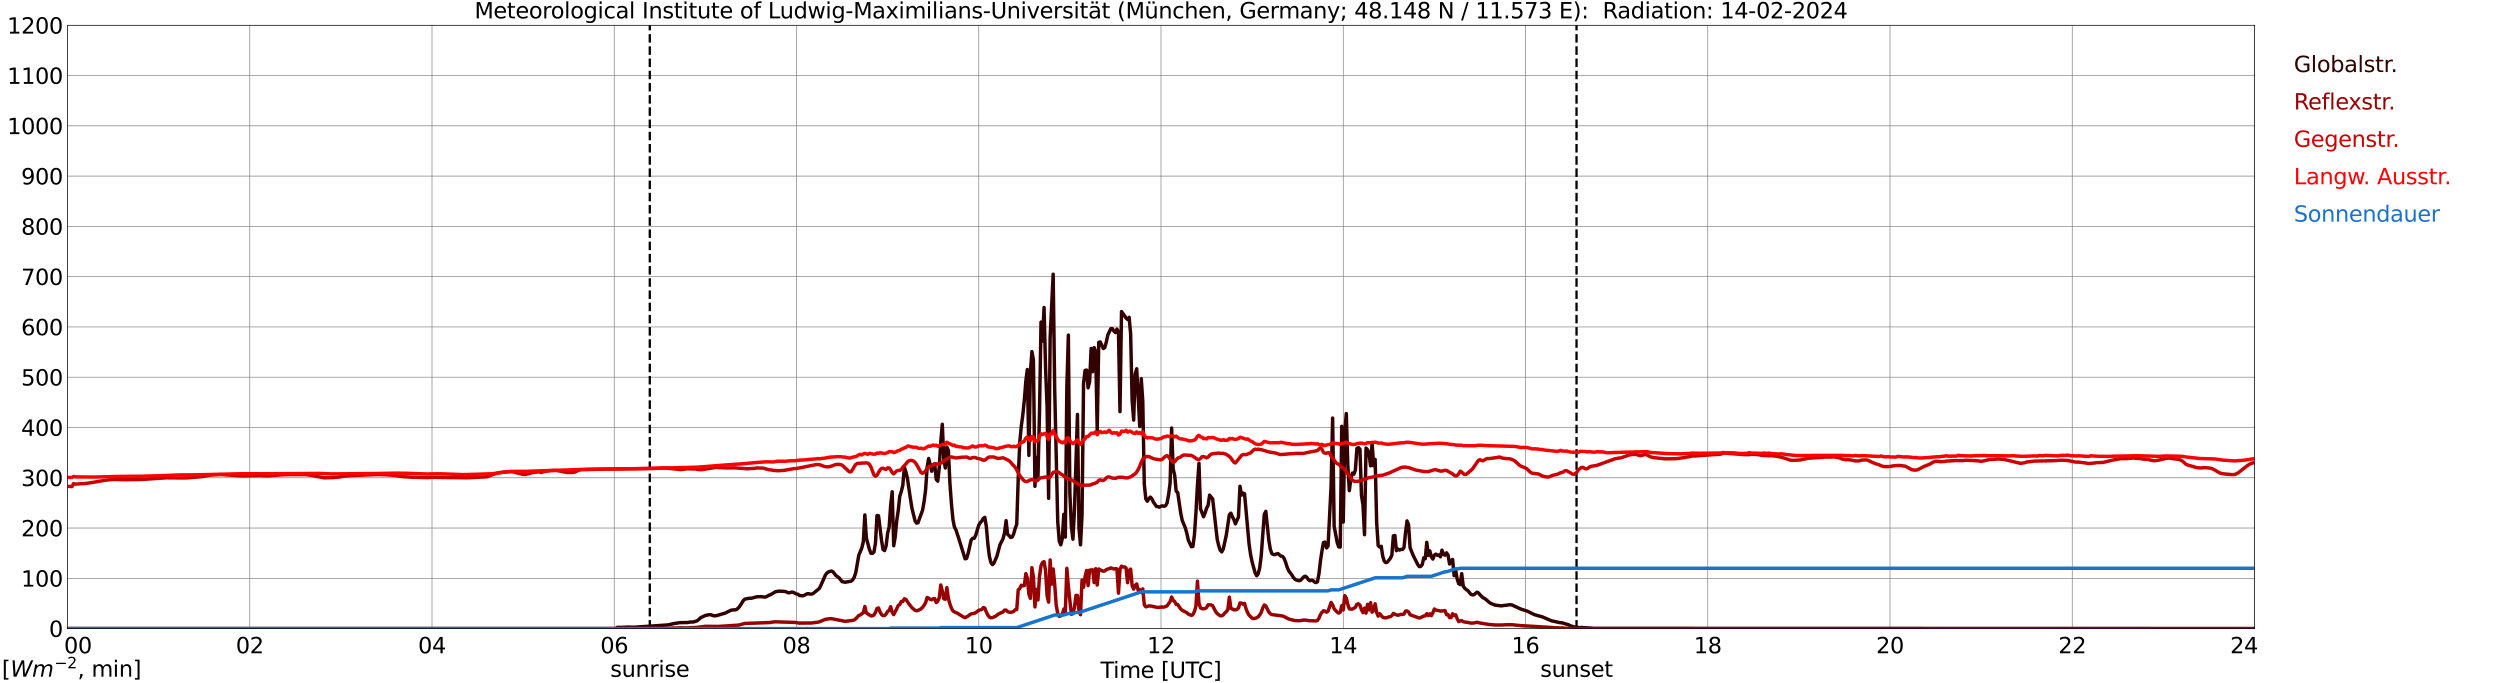 <?xml version="1.0" encoding="utf-8" standalone="no"?>
<!DOCTYPE svg PUBLIC "-//W3C//DTD SVG 1.1//EN"
  "http://www.w3.org/Graphics/SVG/1.1/DTD/svg11.dtd">
<svg xmlns:xlink="http://www.w3.org/1999/xlink" width="1085.4pt" height="296.64pt" viewBox="0 0 1085.4 296.64" xmlns="http://www.w3.org/2000/svg" version="1.1">
 <defs>
  <style type="text/css">*{stroke-linejoin: round; stroke-linecap: butt}</style>
 </defs>
 <g id="figure_1">
  <g id="patch_1">
   <path d="M 0 296.64 
L 1085.4 296.64 
L 1085.4 0 
L 0 0 
z
" style="fill: #ffffff"/>
  </g>
  <g id="axes_1">
   <g id="patch_2">
    <path d="M 29.306 272.909 
L 978.814 272.909 
L 978.814 10.976 
L 29.306 10.976 
z
" style="fill: #ffffff"/>
   </g>
   <g id="patch_3">
    <path d="M 978.814 272.909 
L 978.814 272.909 
L 978.814 10.976 
L 978.814 10.976 
z
" clip-path="url(#p10ecd171b4)" style="fill: #d3d3d3; opacity: 0.25; stroke: #d3d3d3; stroke-linejoin: miter"/>
   </g>
   <g id="matplotlib.axis_1">
    <g id="xtick_1">
     <g id="line2d_1">
      <path d="M 29.306 272.909 
L 29.306 10.976 
" clip-path="url(#p10ecd171b4)" style="fill: none; stroke: #808080; stroke-width: 0.3; stroke-linecap: square"/>
     </g>
     <g id="line2d_2"/>
     <g id="text_1">
      <!--    00 -->
      <g transform="translate(18.733 283.627) scale(0.095 -0.095)">
       <defs>
        <path id="DejaVuSans-20" transform="scale(0.016)"/>
        <path id="DejaVuSans-30" d="M 2034 4250 
Q 1547 4250 1301 3770 
Q 1056 3291 1056 2328 
Q 1056 1369 1301 889 
Q 1547 409 2034 409 
Q 2525 409 2770 889 
Q 3016 1369 3016 2328 
Q 3016 3291 2770 3770 
Q 2525 4250 2034 4250 
z
M 2034 4750 
Q 2819 4750 3233 4129 
Q 3647 3509 3647 2328 
Q 3647 1150 3233 529 
Q 2819 -91 2034 -91 
Q 1250 -91 836 529 
Q 422 1150 422 2328 
Q 422 3509 836 4129 
Q 1250 4750 2034 4750 
z
" transform="scale(0.016)"/>
       </defs>
       <use xlink:href="#DejaVuSans-20"/>
       <use xlink:href="#DejaVuSans-20" transform="translate(31.787 0)"/>
       <use xlink:href="#DejaVuSans-20" transform="translate(63.574 0)"/>
       <use xlink:href="#DejaVuSans-30" transform="translate(95.361 0)"/>
       <use xlink:href="#DejaVuSans-30" transform="translate(158.984 0)"/>
      </g>
     </g>
    </g>
    <g id="xtick_2">
     <g id="line2d_3">
      <path d="M 108.431 272.909 
L 108.431 10.976 
" clip-path="url(#p10ecd171b4)" style="fill: none; stroke: #808080; stroke-width: 0.3; stroke-linecap: square"/>
     </g>
     <g id="line2d_4"/>
     <g id="text_2">
      <!-- 02 -->
      <g transform="translate(102.387 283.627) scale(0.095 -0.095)">
       <defs>
        <path id="DejaVuSans-32" d="M 1228 531 
L 3431 531 
L 3431 0 
L 469 0 
L 469 531 
Q 828 903 1448 1529 
Q 2069 2156 2228 2338 
Q 2531 2678 2651 2914 
Q 2772 3150 2772 3378 
Q 2772 3750 2511 3984 
Q 2250 4219 1831 4219 
Q 1534 4219 1204 4116 
Q 875 4013 500 3803 
L 500 4441 
Q 881 4594 1212 4672 
Q 1544 4750 1819 4750 
Q 2544 4750 2975 4387 
Q 3406 4025 3406 3419 
Q 3406 3131 3298 2873 
Q 3191 2616 2906 2266 
Q 2828 2175 2409 1742 
Q 1991 1309 1228 531 
z
" transform="scale(0.016)"/>
       </defs>
       <use xlink:href="#DejaVuSans-30"/>
       <use xlink:href="#DejaVuSans-32" transform="translate(63.623 0)"/>
      </g>
     </g>
    </g>
    <g id="xtick_3">
     <g id="line2d_5">
      <path d="M 187.557 272.909 
L 187.557 10.976 
" clip-path="url(#p10ecd171b4)" style="fill: none; stroke: #808080; stroke-width: 0.3; stroke-linecap: square"/>
     </g>
     <g id="line2d_6"/>
     <g id="text_3">
      <!-- 04 -->
      <g transform="translate(181.513 283.627) scale(0.095 -0.095)">
       <defs>
        <path id="DejaVuSans-34" d="M 2419 4116 
L 825 1625 
L 2419 1625 
L 2419 4116 
z
M 2253 4666 
L 3047 4666 
L 3047 1625 
L 3713 1625 
L 3713 1100 
L 3047 1100 
L 3047 0 
L 2419 0 
L 2419 1100 
L 313 1100 
L 313 1709 
L 2253 4666 
z
" transform="scale(0.016)"/>
       </defs>
       <use xlink:href="#DejaVuSans-30"/>
       <use xlink:href="#DejaVuSans-34" transform="translate(63.623 0)"/>
      </g>
     </g>
    </g>
    <g id="xtick_4">
     <g id="line2d_7">
      <path d="M 266.683 272.909 
L 266.683 10.976 
" clip-path="url(#p10ecd171b4)" style="fill: none; stroke: #808080; stroke-width: 0.3; stroke-linecap: square"/>
     </g>
     <g id="line2d_8"/>
     <g id="text_4">
      <!-- 06 -->
      <g transform="translate(260.638 283.627) scale(0.095 -0.095)">
       <defs>
        <path id="DejaVuSans-36" d="M 2113 2584 
Q 1688 2584 1439 2293 
Q 1191 2003 1191 1497 
Q 1191 994 1439 701 
Q 1688 409 2113 409 
Q 2538 409 2786 701 
Q 3034 994 3034 1497 
Q 3034 2003 2786 2293 
Q 2538 2584 2113 2584 
z
M 3366 4563 
L 3366 3988 
Q 3128 4100 2886 4159 
Q 2644 4219 2406 4219 
Q 1781 4219 1451 3797 
Q 1122 3375 1075 2522 
Q 1259 2794 1537 2939 
Q 1816 3084 2150 3084 
Q 2853 3084 3261 2657 
Q 3669 2231 3669 1497 
Q 3669 778 3244 343 
Q 2819 -91 2113 -91 
Q 1303 -91 875 529 
Q 447 1150 447 2328 
Q 447 3434 972 4092 
Q 1497 4750 2381 4750 
Q 2619 4750 2861 4703 
Q 3103 4656 3366 4563 
z
" transform="scale(0.016)"/>
       </defs>
       <use xlink:href="#DejaVuSans-30"/>
       <use xlink:href="#DejaVuSans-36" transform="translate(63.623 0)"/>
      </g>
     </g>
    </g>
    <g id="xtick_5">
     <g id="line2d_9">
      <path d="M 345.808 272.909 
L 345.808 10.976 
" clip-path="url(#p10ecd171b4)" style="fill: none; stroke: #808080; stroke-width: 0.3; stroke-linecap: square"/>
     </g>
     <g id="line2d_10"/>
     <g id="text_5">
      <!-- 08 -->
      <g transform="translate(339.764 283.627) scale(0.095 -0.095)">
       <defs>
        <path id="DejaVuSans-38" d="M 2034 2216 
Q 1584 2216 1326 1975 
Q 1069 1734 1069 1313 
Q 1069 891 1326 650 
Q 1584 409 2034 409 
Q 2484 409 2743 651 
Q 3003 894 3003 1313 
Q 3003 1734 2745 1975 
Q 2488 2216 2034 2216 
z
M 1403 2484 
Q 997 2584 770 2862 
Q 544 3141 544 3541 
Q 544 4100 942 4425 
Q 1341 4750 2034 4750 
Q 2731 4750 3128 4425 
Q 3525 4100 3525 3541 
Q 3525 3141 3298 2862 
Q 3072 2584 2669 2484 
Q 3125 2378 3379 2068 
Q 3634 1759 3634 1313 
Q 3634 634 3220 271 
Q 2806 -91 2034 -91 
Q 1263 -91 848 271 
Q 434 634 434 1313 
Q 434 1759 690 2068 
Q 947 2378 1403 2484 
z
M 1172 3481 
Q 1172 3119 1398 2916 
Q 1625 2713 2034 2713 
Q 2441 2713 2670 2916 
Q 2900 3119 2900 3481 
Q 2900 3844 2670 4047 
Q 2441 4250 2034 4250 
Q 1625 4250 1398 4047 
Q 1172 3844 1172 3481 
z
" transform="scale(0.016)"/>
       </defs>
       <use xlink:href="#DejaVuSans-30"/>
       <use xlink:href="#DejaVuSans-38" transform="translate(63.623 0)"/>
      </g>
     </g>
    </g>
    <g id="xtick_6">
     <g id="line2d_11">
      <path d="M 424.934 272.909 
L 424.934 10.976 
" clip-path="url(#p10ecd171b4)" style="fill: none; stroke: #808080; stroke-width: 0.3; stroke-linecap: square"/>
     </g>
     <g id="line2d_12"/>
     <g id="text_6">
      <!-- 10 -->
      <g transform="translate(418.89 283.627) scale(0.095 -0.095)">
       <defs>
        <path id="DejaVuSans-31" d="M 794 531 
L 1825 531 
L 1825 4091 
L 703 3866 
L 703 4441 
L 1819 4666 
L 2450 4666 
L 2450 531 
L 3481 531 
L 3481 0 
L 794 0 
L 794 531 
z
" transform="scale(0.016)"/>
       </defs>
       <use xlink:href="#DejaVuSans-31"/>
       <use xlink:href="#DejaVuSans-30" transform="translate(63.623 0)"/>
      </g>
     </g>
    </g>
    <g id="xtick_7">
     <g id="line2d_13">
      <path d="M 504.06 272.909 
L 504.06 10.976 
" clip-path="url(#p10ecd171b4)" style="fill: none; stroke: #808080; stroke-width: 0.3; stroke-linecap: square"/>
     </g>
     <g id="line2d_14"/>
     <g id="text_7">
      <!-- 12 -->
      <g transform="translate(498.015 283.627) scale(0.095 -0.095)">
       <use xlink:href="#DejaVuSans-31"/>
       <use xlink:href="#DejaVuSans-32" transform="translate(63.623 0)"/>
      </g>
     </g>
    </g>
    <g id="xtick_8">
     <g id="line2d_15">
      <path d="M 583.185 272.909 
L 583.185 10.976 
" clip-path="url(#p10ecd171b4)" style="fill: none; stroke: #808080; stroke-width: 0.3; stroke-linecap: square"/>
     </g>
     <g id="line2d_16"/>
     <g id="text_8">
      <!-- 14 -->
      <g transform="translate(577.141 283.627) scale(0.095 -0.095)">
       <use xlink:href="#DejaVuSans-31"/>
       <use xlink:href="#DejaVuSans-34" transform="translate(63.623 0)"/>
      </g>
     </g>
    </g>
    <g id="xtick_9">
     <g id="line2d_17">
      <path d="M 662.311 272.909 
L 662.311 10.976 
" clip-path="url(#p10ecd171b4)" style="fill: none; stroke: #808080; stroke-width: 0.3; stroke-linecap: square"/>
     </g>
     <g id="line2d_18"/>
     <g id="text_9">
      <!-- 16 -->
      <g transform="translate(656.267 283.627) scale(0.095 -0.095)">
       <use xlink:href="#DejaVuSans-31"/>
       <use xlink:href="#DejaVuSans-36" transform="translate(63.623 0)"/>
      </g>
     </g>
    </g>
    <g id="xtick_10">
     <g id="line2d_19">
      <path d="M 741.437 272.909 
L 741.437 10.976 
" clip-path="url(#p10ecd171b4)" style="fill: none; stroke: #808080; stroke-width: 0.3; stroke-linecap: square"/>
     </g>
     <g id="line2d_20"/>
     <g id="text_10">
      <!-- 18 -->
      <g transform="translate(735.392 283.627) scale(0.095 -0.095)">
       <use xlink:href="#DejaVuSans-31"/>
       <use xlink:href="#DejaVuSans-38" transform="translate(63.623 0)"/>
      </g>
     </g>
    </g>
    <g id="xtick_11">
     <g id="line2d_21">
      <path d="M 820.562 272.909 
L 820.562 10.976 
" clip-path="url(#p10ecd171b4)" style="fill: none; stroke: #808080; stroke-width: 0.3; stroke-linecap: square"/>
     </g>
     <g id="line2d_22"/>
     <g id="text_11">
      <!-- 20 -->
      <g transform="translate(814.518 283.627) scale(0.095 -0.095)">
       <use xlink:href="#DejaVuSans-32"/>
       <use xlink:href="#DejaVuSans-30" transform="translate(63.623 0)"/>
      </g>
     </g>
    </g>
    <g id="xtick_12">
     <g id="line2d_23">
      <path d="M 899.688 272.909 
L 899.688 10.976 
" clip-path="url(#p10ecd171b4)" style="fill: none; stroke: #808080; stroke-width: 0.3; stroke-linecap: square"/>
     </g>
     <g id="line2d_24"/>
     <g id="text_12">
      <!-- 22 -->
      <g transform="translate(893.644 283.627) scale(0.095 -0.095)">
       <use xlink:href="#DejaVuSans-32"/>
       <use xlink:href="#DejaVuSans-32" transform="translate(63.623 0)"/>
      </g>
     </g>
    </g>
    <g id="xtick_13">
     <g id="line2d_25">
      <path d="M 978.814 272.909 
L 978.814 10.976 
" clip-path="url(#p10ecd171b4)" style="fill: none; stroke: #808080; stroke-width: 0.3; stroke-linecap: square"/>
     </g>
     <g id="line2d_26"/>
     <g id="text_13">
      <!-- 24    -->
      <g transform="translate(968.241 283.627) scale(0.095 -0.095)">
       <use xlink:href="#DejaVuSans-32"/>
       <use xlink:href="#DejaVuSans-34" transform="translate(63.623 0)"/>
       <use xlink:href="#DejaVuSans-20" transform="translate(127.246 0)"/>
       <use xlink:href="#DejaVuSans-20" transform="translate(159.033 0)"/>
       <use xlink:href="#DejaVuSans-20" transform="translate(190.82 0)"/>
      </g>
     </g>
    </g>
    <g id="text_14">
     <!-- Time [UTC] -->
     <g transform="translate(477.806 294.322) scale(0.095 -0.095)">
      <defs>
       <path id="DejaVuSans-54" d="M -19 4666 
L 3928 4666 
L 3928 4134 
L 2272 4134 
L 2272 0 
L 1638 0 
L 1638 4134 
L -19 4134 
L -19 4666 
z
" transform="scale(0.016)"/>
       <path id="DejaVuSans-69" d="M 603 3500 
L 1178 3500 
L 1178 0 
L 603 0 
L 603 3500 
z
M 603 4863 
L 1178 4863 
L 1178 4134 
L 603 4134 
L 603 4863 
z
" transform="scale(0.016)"/>
       <path id="DejaVuSans-6d" d="M 3328 2828 
Q 3544 3216 3844 3400 
Q 4144 3584 4550 3584 
Q 5097 3584 5394 3201 
Q 5691 2819 5691 2113 
L 5691 0 
L 5113 0 
L 5113 2094 
Q 5113 2597 4934 2840 
Q 4756 3084 4391 3084 
Q 3944 3084 3684 2787 
Q 3425 2491 3425 1978 
L 3425 0 
L 2847 0 
L 2847 2094 
Q 2847 2600 2669 2842 
Q 2491 3084 2119 3084 
Q 1678 3084 1418 2786 
Q 1159 2488 1159 1978 
L 1159 0 
L 581 0 
L 581 3500 
L 1159 3500 
L 1159 2956 
Q 1356 3278 1631 3431 
Q 1906 3584 2284 3584 
Q 2666 3584 2933 3390 
Q 3200 3197 3328 2828 
z
" transform="scale(0.016)"/>
       <path id="DejaVuSans-65" d="M 3597 1894 
L 3597 1613 
L 953 1613 
Q 991 1019 1311 708 
Q 1631 397 2203 397 
Q 2534 397 2845 478 
Q 3156 559 3463 722 
L 3463 178 
Q 3153 47 2828 -22 
Q 2503 -91 2169 -91 
Q 1331 -91 842 396 
Q 353 884 353 1716 
Q 353 2575 817 3079 
Q 1281 3584 2069 3584 
Q 2775 3584 3186 3129 
Q 3597 2675 3597 1894 
z
M 3022 2063 
Q 3016 2534 2758 2815 
Q 2500 3097 2075 3097 
Q 1594 3097 1305 2825 
Q 1016 2553 972 2059 
L 3022 2063 
z
" transform="scale(0.016)"/>
       <path id="DejaVuSans-5b" d="M 550 4863 
L 1875 4863 
L 1875 4416 
L 1125 4416 
L 1125 -397 
L 1875 -397 
L 1875 -844 
L 550 -844 
L 550 4863 
z
" transform="scale(0.016)"/>
       <path id="DejaVuSans-55" d="M 556 4666 
L 1191 4666 
L 1191 1831 
Q 1191 1081 1462 751 
Q 1734 422 2344 422 
Q 2950 422 3222 751 
Q 3494 1081 3494 1831 
L 3494 4666 
L 4128 4666 
L 4128 1753 
Q 4128 841 3676 375 
Q 3225 -91 2344 -91 
Q 1459 -91 1007 375 
Q 556 841 556 1753 
L 556 4666 
z
" transform="scale(0.016)"/>
       <path id="DejaVuSans-43" d="M 4122 4306 
L 4122 3641 
Q 3803 3938 3442 4084 
Q 3081 4231 2675 4231 
Q 1875 4231 1450 3742 
Q 1025 3253 1025 2328 
Q 1025 1406 1450 917 
Q 1875 428 2675 428 
Q 3081 428 3442 575 
Q 3803 722 4122 1019 
L 4122 359 
Q 3791 134 3420 21 
Q 3050 -91 2638 -91 
Q 1578 -91 968 557 
Q 359 1206 359 2328 
Q 359 3453 968 4101 
Q 1578 4750 2638 4750 
Q 3056 4750 3426 4639 
Q 3797 4528 4122 4306 
z
" transform="scale(0.016)"/>
       <path id="DejaVuSans-5d" d="M 1947 4863 
L 1947 -844 
L 622 -844 
L 622 -397 
L 1369 -397 
L 1369 4416 
L 622 4416 
L 622 4863 
L 1947 4863 
z
" transform="scale(0.016)"/>
      </defs>
      <use xlink:href="#DejaVuSans-54"/>
      <use xlink:href="#DejaVuSans-69" transform="translate(57.959 0)"/>
      <use xlink:href="#DejaVuSans-6d" transform="translate(85.742 0)"/>
      <use xlink:href="#DejaVuSans-65" transform="translate(183.154 0)"/>
      <use xlink:href="#DejaVuSans-20" transform="translate(244.678 0)"/>
      <use xlink:href="#DejaVuSans-5b" transform="translate(276.465 0)"/>
      <use xlink:href="#DejaVuSans-55" transform="translate(315.479 0)"/>
      <use xlink:href="#DejaVuSans-54" transform="translate(388.672 0)"/>
      <use xlink:href="#DejaVuSans-43" transform="translate(443.881 0)"/>
      <use xlink:href="#DejaVuSans-5d" transform="translate(513.705 0)"/>
     </g>
    </g>
   </g>
   <g id="matplotlib.axis_2">
    <g id="ytick_1">
     <g id="line2d_27">
      <path d="M 29.306 272.909 
L 978.814 272.909 
" clip-path="url(#p10ecd171b4)" style="fill: none; stroke: #808080; stroke-width: 0.3; stroke-linecap: square"/>
     </g>
     <g id="line2d_28"/>
     <g id="text_15">
      <!-- 0 -->
      <g transform="translate(21.261 276.518) scale(0.095 -0.095)">
       <use xlink:href="#DejaVuSans-30"/>
      </g>
     </g>
    </g>
    <g id="ytick_2">
     <g id="line2d_29">
      <path d="M 29.306 251.081 
L 978.814 251.081 
" clip-path="url(#p10ecd171b4)" style="fill: none; stroke: #808080; stroke-width: 0.3; stroke-linecap: square"/>
     </g>
     <g id="line2d_30"/>
     <g id="text_16">
      <!-- 100 -->
      <g transform="translate(9.173 254.69) scale(0.095 -0.095)">
       <use xlink:href="#DejaVuSans-31"/>
       <use xlink:href="#DejaVuSans-30" transform="translate(63.623 0)"/>
       <use xlink:href="#DejaVuSans-30" transform="translate(127.246 0)"/>
      </g>
     </g>
    </g>
    <g id="ytick_3">
     <g id="line2d_31">
      <path d="M 29.306 229.253 
L 978.814 229.253 
" clip-path="url(#p10ecd171b4)" style="fill: none; stroke: #808080; stroke-width: 0.3; stroke-linecap: square"/>
     </g>
     <g id="line2d_32"/>
     <g id="text_17">
      <!-- 200 -->
      <g transform="translate(9.173 232.863) scale(0.095 -0.095)">
       <use xlink:href="#DejaVuSans-32"/>
       <use xlink:href="#DejaVuSans-30" transform="translate(63.623 0)"/>
       <use xlink:href="#DejaVuSans-30" transform="translate(127.246 0)"/>
      </g>
     </g>
    </g>
    <g id="ytick_4">
     <g id="line2d_33">
      <path d="M 29.306 207.426 
L 978.814 207.426 
" clip-path="url(#p10ecd171b4)" style="fill: none; stroke: #808080; stroke-width: 0.3; stroke-linecap: square"/>
     </g>
     <g id="line2d_34"/>
     <g id="text_18">
      <!-- 300 -->
      <g transform="translate(9.173 211.035) scale(0.095 -0.095)">
       <defs>
        <path id="DejaVuSans-33" d="M 2597 2516 
Q 3050 2419 3304 2112 
Q 3559 1806 3559 1356 
Q 3559 666 3084 287 
Q 2609 -91 1734 -91 
Q 1441 -91 1130 -33 
Q 819 25 488 141 
L 488 750 
Q 750 597 1062 519 
Q 1375 441 1716 441 
Q 2309 441 2620 675 
Q 2931 909 2931 1356 
Q 2931 1769 2642 2001 
Q 2353 2234 1838 2234 
L 1294 2234 
L 1294 2753 
L 1863 2753 
Q 2328 2753 2575 2939 
Q 2822 3125 2822 3475 
Q 2822 3834 2567 4026 
Q 2313 4219 1838 4219 
Q 1578 4219 1281 4162 
Q 984 4106 628 3988 
L 628 4550 
Q 988 4650 1302 4700 
Q 1616 4750 1894 4750 
Q 2613 4750 3031 4423 
Q 3450 4097 3450 3541 
Q 3450 3153 3228 2886 
Q 3006 2619 2597 2516 
z
" transform="scale(0.016)"/>
       </defs>
       <use xlink:href="#DejaVuSans-33"/>
       <use xlink:href="#DejaVuSans-30" transform="translate(63.623 0)"/>
       <use xlink:href="#DejaVuSans-30" transform="translate(127.246 0)"/>
      </g>
     </g>
    </g>
    <g id="ytick_5">
     <g id="line2d_35">
      <path d="M 29.306 185.598 
L 978.814 185.598 
" clip-path="url(#p10ecd171b4)" style="fill: none; stroke: #808080; stroke-width: 0.3; stroke-linecap: square"/>
     </g>
     <g id="line2d_36"/>
     <g id="text_19">
      <!-- 400 -->
      <g transform="translate(9.173 189.207) scale(0.095 -0.095)">
       <use xlink:href="#DejaVuSans-34"/>
       <use xlink:href="#DejaVuSans-30" transform="translate(63.623 0)"/>
       <use xlink:href="#DejaVuSans-30" transform="translate(127.246 0)"/>
      </g>
     </g>
    </g>
    <g id="ytick_6">
     <g id="line2d_37">
      <path d="M 29.306 163.77 
L 978.814 163.77 
" clip-path="url(#p10ecd171b4)" style="fill: none; stroke: #808080; stroke-width: 0.3; stroke-linecap: square"/>
     </g>
     <g id="line2d_38"/>
     <g id="text_20">
      <!-- 500 -->
      <g transform="translate(9.173 167.379) scale(0.095 -0.095)">
       <defs>
        <path id="DejaVuSans-35" d="M 691 4666 
L 3169 4666 
L 3169 4134 
L 1269 4134 
L 1269 2991 
Q 1406 3038 1543 3061 
Q 1681 3084 1819 3084 
Q 2600 3084 3056 2656 
Q 3513 2228 3513 1497 
Q 3513 744 3044 326 
Q 2575 -91 1722 -91 
Q 1428 -91 1123 -41 
Q 819 9 494 109 
L 494 744 
Q 775 591 1075 516 
Q 1375 441 1709 441 
Q 2250 441 2565 725 
Q 2881 1009 2881 1497 
Q 2881 1984 2565 2268 
Q 2250 2553 1709 2553 
Q 1456 2553 1204 2497 
Q 953 2441 691 2322 
L 691 4666 
z
" transform="scale(0.016)"/>
       </defs>
       <use xlink:href="#DejaVuSans-35"/>
       <use xlink:href="#DejaVuSans-30" transform="translate(63.623 0)"/>
       <use xlink:href="#DejaVuSans-30" transform="translate(127.246 0)"/>
      </g>
     </g>
    </g>
    <g id="ytick_7">
     <g id="line2d_39">
      <path d="M 29.306 141.942 
L 978.814 141.942 
" clip-path="url(#p10ecd171b4)" style="fill: none; stroke: #808080; stroke-width: 0.3; stroke-linecap: square"/>
     </g>
     <g id="line2d_40"/>
     <g id="text_21">
      <!-- 600 -->
      <g transform="translate(9.173 145.551) scale(0.095 -0.095)">
       <use xlink:href="#DejaVuSans-36"/>
       <use xlink:href="#DejaVuSans-30" transform="translate(63.623 0)"/>
       <use xlink:href="#DejaVuSans-30" transform="translate(127.246 0)"/>
      </g>
     </g>
    </g>
    <g id="ytick_8">
     <g id="line2d_41">
      <path d="M 29.306 120.114 
L 978.814 120.114 
" clip-path="url(#p10ecd171b4)" style="fill: none; stroke: #808080; stroke-width: 0.3; stroke-linecap: square"/>
     </g>
     <g id="line2d_42"/>
     <g id="text_22">
      <!-- 700 -->
      <g transform="translate(9.173 123.724) scale(0.095 -0.095)">
       <defs>
        <path id="DejaVuSans-37" d="M 525 4666 
L 3525 4666 
L 3525 4397 
L 1831 0 
L 1172 0 
L 2766 4134 
L 525 4134 
L 525 4666 
z
" transform="scale(0.016)"/>
       </defs>
       <use xlink:href="#DejaVuSans-37"/>
       <use xlink:href="#DejaVuSans-30" transform="translate(63.623 0)"/>
       <use xlink:href="#DejaVuSans-30" transform="translate(127.246 0)"/>
      </g>
     </g>
    </g>
    <g id="ytick_9">
     <g id="line2d_43">
      <path d="M 29.306 98.287 
L 978.814 98.287 
" clip-path="url(#p10ecd171b4)" style="fill: none; stroke: #808080; stroke-width: 0.3; stroke-linecap: square"/>
     </g>
     <g id="line2d_44"/>
     <g id="text_23">
      <!-- 800 -->
      <g transform="translate(9.173 101.896) scale(0.095 -0.095)">
       <use xlink:href="#DejaVuSans-38"/>
       <use xlink:href="#DejaVuSans-30" transform="translate(63.623 0)"/>
       <use xlink:href="#DejaVuSans-30" transform="translate(127.246 0)"/>
      </g>
     </g>
    </g>
    <g id="ytick_10">
     <g id="line2d_45">
      <path d="M 29.306 76.459 
L 978.814 76.459 
" clip-path="url(#p10ecd171b4)" style="fill: none; stroke: #808080; stroke-width: 0.3; stroke-linecap: square"/>
     </g>
     <g id="line2d_46"/>
     <g id="text_24">
      <!-- 900 -->
      <g transform="translate(9.173 80.068) scale(0.095 -0.095)">
       <defs>
        <path id="DejaVuSans-39" d="M 703 97 
L 703 672 
Q 941 559 1184 500 
Q 1428 441 1663 441 
Q 2288 441 2617 861 
Q 2947 1281 2994 2138 
Q 2813 1869 2534 1725 
Q 2256 1581 1919 1581 
Q 1219 1581 811 2004 
Q 403 2428 403 3163 
Q 403 3881 828 4315 
Q 1253 4750 1959 4750 
Q 2769 4750 3195 4129 
Q 3622 3509 3622 2328 
Q 3622 1225 3098 567 
Q 2575 -91 1691 -91 
Q 1453 -91 1209 -44 
Q 966 3 703 97 
z
M 1959 2075 
Q 2384 2075 2632 2365 
Q 2881 2656 2881 3163 
Q 2881 3666 2632 3958 
Q 2384 4250 1959 4250 
Q 1534 4250 1286 3958 
Q 1038 3666 1038 3163 
Q 1038 2656 1286 2365 
Q 1534 2075 1959 2075 
z
" transform="scale(0.016)"/>
       </defs>
       <use xlink:href="#DejaVuSans-39"/>
       <use xlink:href="#DejaVuSans-30" transform="translate(63.623 0)"/>
       <use xlink:href="#DejaVuSans-30" transform="translate(127.246 0)"/>
      </g>
     </g>
    </g>
    <g id="ytick_11">
     <g id="line2d_47">
      <path d="M 29.306 54.631 
L 978.814 54.631 
" clip-path="url(#p10ecd171b4)" style="fill: none; stroke: #808080; stroke-width: 0.3; stroke-linecap: square"/>
     </g>
     <g id="line2d_48"/>
     <g id="text_25">
      <!-- 1000 -->
      <g transform="translate(3.128 58.24) scale(0.095 -0.095)">
       <use xlink:href="#DejaVuSans-31"/>
       <use xlink:href="#DejaVuSans-30" transform="translate(63.623 0)"/>
       <use xlink:href="#DejaVuSans-30" transform="translate(127.246 0)"/>
       <use xlink:href="#DejaVuSans-30" transform="translate(190.869 0)"/>
      </g>
     </g>
    </g>
    <g id="ytick_12">
     <g id="line2d_49">
      <path d="M 29.306 32.803 
L 978.814 32.803 
" clip-path="url(#p10ecd171b4)" style="fill: none; stroke: #808080; stroke-width: 0.3; stroke-linecap: square"/>
     </g>
     <g id="line2d_50"/>
     <g id="text_26">
      <!-- 1100 -->
      <g transform="translate(3.128 36.413) scale(0.095 -0.095)">
       <use xlink:href="#DejaVuSans-31"/>
       <use xlink:href="#DejaVuSans-31" transform="translate(63.623 0)"/>
       <use xlink:href="#DejaVuSans-30" transform="translate(127.246 0)"/>
       <use xlink:href="#DejaVuSans-30" transform="translate(190.869 0)"/>
      </g>
     </g>
    </g>
    <g id="ytick_13">
     <g id="line2d_51">
      <path d="M 29.306 10.976 
L 978.814 10.976 
" clip-path="url(#p10ecd171b4)" style="fill: none; stroke: #808080; stroke-width: 0.3; stroke-linecap: square"/>
     </g>
     <g id="line2d_52"/>
     <g id="text_27">
      <!-- 1200 -->
      <g transform="translate(3.128 14.585) scale(0.095 -0.095)">
       <use xlink:href="#DejaVuSans-31"/>
       <use xlink:href="#DejaVuSans-32" transform="translate(63.623 0)"/>
       <use xlink:href="#DejaVuSans-30" transform="translate(127.246 0)"/>
       <use xlink:href="#DejaVuSans-30" transform="translate(190.869 0)"/>
      </g>
     </g>
    </g>
   </g>
   <g id="line2d_53">
    <path d="M 282.112 272.909 
L 282.112 10.976 
" clip-path="url(#p10ecd171b4)" style="fill: none; stroke-dasharray: 3.7,1.6; stroke-dashoffset: 0; stroke: #000000"/>
   </g>
   <g id="line2d_54">
    <path d="M 684.466 272.909 
L 684.466 10.976 
" clip-path="url(#p10ecd171b4)" style="fill: none; stroke-dasharray: 3.7,1.6; stroke-dashoffset: 0; stroke: #000000"/>
   </g>
   <g id="line2d_55">
    <path d="M 29.306 272.909 
L 267.342 272.909 
L 268.002 272.381 
L 269.32 272.4 
L 272.617 272.258 
L 275.255 272.319 
L 289.761 271.326 
L 291.08 271.084 
L 292.399 270.759 
L 295.036 270.353 
L 297.674 270.272 
L 298.333 270.313 
L 299.652 270.069 
L 300.971 270.049 
L 302.289 269.685 
L 302.949 269.32 
L 304.267 268.144 
L 305.586 267.517 
L 306.246 267.212 
L 307.564 266.928 
L 308.224 266.867 
L 308.883 266.989 
L 309.543 267.253 
L 310.202 267.375 
L 310.861 267.334 
L 314.818 266.199 
L 316.136 265.531 
L 317.455 264.902 
L 318.774 264.78 
L 319.433 264.739 
L 320.093 264.374 
L 320.752 263.767 
L 321.411 262.855 
L 322.73 260.707 
L 323.39 260.118 
L 325.368 259.714 
L 326.027 259.775 
L 328.665 259.085 
L 330.643 259.044 
L 331.961 259.247 
L 332.621 259.105 
L 333.94 258.396 
L 334.599 258.153 
L 335.918 257.363 
L 336.577 256.957 
L 337.896 256.673 
L 339.215 256.693 
L 340.533 256.754 
L 341.193 256.896 
L 341.852 257.221 
L 342.512 257.402 
L 343.83 257.057 
L 344.49 257.199 
L 345.808 257.889 
L 346.468 257.992 
L 347.127 258.579 
L 347.787 258.579 
L 348.446 258.701 
L 349.105 258.518 
L 350.424 257.789 
L 351.083 257.767 
L 351.743 257.931 
L 352.402 257.931 
L 353.062 257.647 
L 355.699 255.497 
L 356.359 254.222 
L 358.337 249.702 
L 358.996 248.789 
L 359.655 248.324 
L 360.315 248.06 
L 360.974 247.938 
L 361.634 248.241 
L 362.952 249.905 
L 364.271 250.837 
L 365.59 252.519 
L 366.909 252.781 
L 369.546 252.336 
L 370.206 251.749 
L 370.865 250.634 
L 371.524 248.667 
L 372.843 241.108 
L 374.162 237.886 
L 374.821 235.23 
L 375.481 223.556 
L 376.14 233.588 
L 377.459 238.493 
L 378.118 240.196 
L 378.777 240.257 
L 379.437 239.628 
L 380.096 235.758 
L 380.756 223.82 
L 381.415 223.921 
L 382.734 234.662 
L 383.393 238.574 
L 384.053 239.041 
L 384.712 237.015 
L 385.371 231.46 
L 386.031 228.806 
L 386.69 219.422 
L 387.349 213.505 
L 388.009 236.932 
L 388.668 233.043 
L 389.328 226.071 
L 389.987 221.57 
L 390.646 215.449 
L 391.306 213.382 
L 391.965 210.728 
L 392.624 202.864 
L 393.284 204.811 
L 393.943 207.565 
L 395.262 216.484 
L 395.921 220.599 
L 397.24 226.01 
L 397.899 227.103 
L 398.559 226.961 
L 400.537 221.489 
L 401.196 217.781 
L 401.856 212.734 
L 402.515 203.005 
L 403.175 199.055 
L 403.834 201.587 
L 404.493 204.586 
L 405.153 201.809 
L 405.812 201.344 
L 406.471 208.093 
L 407.131 208.903 
L 407.79 202.966 
L 408.45 191.758 
L 409.109 184.199 
L 409.768 199.397 
L 410.428 203.189 
L 411.087 194.108 
L 411.746 195.569 
L 412.406 209.674 
L 413.065 218.571 
L 413.725 225.543 
L 414.384 228.847 
L 415.043 230.063 
L 416.362 234.136 
L 419 242.608 
L 419.659 242.426 
L 420.318 240.276 
L 421.637 234.44 
L 422.297 233.711 
L 422.956 233.691 
L 423.615 232.414 
L 424.934 228.016 
L 425.593 226.922 
L 426.253 226.232 
L 426.912 225.056 
L 427.572 224.63 
L 428.231 228.622 
L 428.89 236.223 
L 429.55 241.575 
L 430.209 244.21 
L 430.869 245.122 
L 431.528 244.493 
L 432.847 241.392 
L 434.165 236.467 
L 435.484 233.894 
L 436.144 231.279 
L 436.803 226.049 
L 437.462 231.988 
L 438.122 232.575 
L 438.781 233.346 
L 439.44 233.163 
L 440.1 231.766 
L 440.759 229.434 
L 441.419 227.671 
L 442.078 207.607 
L 442.737 192.083 
L 443.397 185.07 
L 444.056 180.265 
L 444.716 173.78 
L 445.375 165.512 
L 446.034 160.424 
L 446.694 197.717 
L 447.353 161.581 
L 448.012 152.662 
L 448.672 156.229 
L 449.331 211.132 
L 449.991 198.568 
L 450.65 207.02 
L 451.309 178.969 
L 451.969 139.834 
L 452.628 148.122 
L 453.287 133.51 
L 453.947 159.817 
L 454.606 176.943 
L 455.266 216.362 
L 455.925 146.583 
L 457.244 119.06 
L 457.903 168.856 
L 459.222 226.374 
L 459.881 234.887 
L 460.541 236.548 
L 461.2 233.872 
L 461.859 223.294 
L 462.519 233.184 
L 463.178 168.127 
L 463.838 145.487 
L 464.497 214.111 
L 465.156 228.664 
L 465.816 234.095 
L 466.475 221.672 
L 467.794 179.923 
L 468.453 229.312 
L 469.113 236.548 
L 469.772 223.72 
L 470.431 166.464 
L 471.091 160.81 
L 471.75 160.668 
L 472.409 168.369 
L 473.069 165.715 
L 473.728 151.285 
L 474.388 161.397 
L 475.047 150.92 
L 475.706 152.804 
L 476.366 187.095 
L 477.025 148.65 
L 477.685 148.467 
L 479.003 151.324 
L 479.663 150.898 
L 480.322 148.447 
L 480.981 145.387 
L 482.3 142.671 
L 482.96 142.691 
L 483.619 143.765 
L 484.278 144.374 
L 484.938 142.872 
L 485.597 144.252 
L 486.256 178.705 
L 486.916 135.274 
L 488.235 137.096 
L 488.894 138.109 
L 489.553 138.699 
L 490.213 137.767 
L 490.872 144.92 
L 491.532 173.964 
L 492.191 182.393 
L 492.85 162.452 
L 493.51 160.101 
L 494.828 185.17 
L 495.488 164.416 
L 496.147 174.225 
L 496.807 210.222 
L 497.466 216.604 
L 498.125 217.619 
L 498.785 216.462 
L 499.444 215.836 
L 500.103 216.565 
L 500.763 217.984 
L 502.082 219.867 
L 502.741 219.97 
L 503.4 220.193 
L 504.06 219.787 
L 504.719 219.625 
L 505.379 219.806 
L 506.038 219.564 
L 506.697 218.409 
L 507.357 214.781 
L 508.016 209.693 
L 508.675 185.84 
L 509.335 203.593 
L 509.994 206.269 
L 510.654 213.26 
L 511.313 213.828 
L 512.632 222.847 
L 513.291 225.988 
L 514.61 229.17 
L 515.269 231.502 
L 515.929 234.542 
L 517.247 237.358 
L 517.907 237.258 
L 518.566 232.311 
L 519.226 222.605 
L 519.885 210.647 
L 520.544 201.141 
L 521.204 220.902 
L 522.522 224.346 
L 523.182 222.766 
L 523.841 220.699 
L 524.501 219.402 
L 525.16 214.963 
L 525.819 215.855 
L 526.479 216.545 
L 528.457 234.095 
L 529.116 236.893 
L 529.776 238.899 
L 530.435 239.608 
L 531.094 238.351 
L 532.413 232.292 
L 533.732 223.475 
L 534.391 222.808 
L 535.051 224.368 
L 535.71 225.623 
L 536.369 227.428 
L 537.688 224.469 
L 538.348 211.112 
L 539.007 214.963 
L 539.666 214.072 
L 540.326 214.356 
L 542.304 236.325 
L 542.963 240.844 
L 543.623 243.987 
L 544.941 248.769 
L 545.601 249.966 
L 546.26 249.134 
L 546.919 246.458 
L 547.579 241.211 
L 548.898 223.314 
L 549.557 222.017 
L 550.876 234.542 
L 551.535 238.534 
L 552.195 240.359 
L 552.854 240.724 
L 553.513 240.844 
L 554.173 240.501 
L 554.832 240.337 
L 556.151 241.453 
L 556.81 241.553 
L 557.47 242.385 
L 558.129 244.007 
L 558.788 246.135 
L 559.448 247.735 
L 560.766 249.499 
L 561.426 250.533 
L 562.085 251.343 
L 562.745 251.81 
L 564.063 252.133 
L 564.723 251.869 
L 566.042 250.45 
L 566.701 250.169 
L 567.36 250.634 
L 568.02 251.607 
L 568.679 252.133 
L 569.338 251.91 
L 569.998 252.033 
L 570.657 252.64 
L 571.317 252.923 
L 571.976 252.6 
L 572.635 249.134 
L 573.295 243.459 
L 573.954 239.082 
L 574.613 235.535 
L 575.273 235.372 
L 575.932 237.886 
L 576.592 237.055 
L 577.91 211.012 
L 578.57 181.503 
L 579.229 228.461 
L 580.548 235.494 
L 581.207 237.419 
L 581.867 237.522 
L 582.526 185.089 
L 583.185 226.658 
L 583.845 187.946 
L 584.504 179.556 
L 585.164 202.012 
L 585.823 213.037 
L 586.482 207.729 
L 587.142 205.398 
L 587.801 205.863 
L 588.46 203.999 
L 589.12 194.676 
L 589.779 194.331 
L 590.439 195.04 
L 591.098 215.105 
L 591.757 219.241 
L 592.417 232.15 
L 593.076 194.534 
L 593.736 195.285 
L 594.395 197.129 
L 595.054 202.257 
L 595.714 192.225 
L 596.373 202.235 
L 597.032 199.439 
L 597.692 226.9 
L 598.351 236.873 
L 599.011 237.5 
L 599.67 237.177 
L 600.329 241.514 
L 600.989 243.642 
L 601.648 244.249 
L 602.307 244.087 
L 603.626 242.426 
L 604.286 241.027 
L 604.945 232.637 
L 605.604 232.495 
L 606.264 239.082 
L 606.923 238.373 
L 607.582 238.818 
L 608.242 238.534 
L 608.901 238.534 
L 609.561 237.764 
L 610.22 231.318 
L 610.879 226.171 
L 611.539 227.793 
L 612.198 237.784 
L 613.517 241.088 
L 615.495 245.019 
L 616.154 245.993 
L 616.814 245.932 
L 617.473 245.122 
L 618.133 242.182 
L 618.792 242.588 
L 619.451 235.455 
L 620.111 241.169 
L 620.77 239.163 
L 621.429 241.756 
L 622.089 242.71 
L 622.748 240.986 
L 623.408 240.582 
L 624.067 241.108 
L 624.726 240.905 
L 625.386 241.756 
L 626.045 238.857 
L 626.705 240.702 
L 627.364 241.047 
L 628.023 240.014 
L 628.683 240.966 
L 629.342 244.858 
L 630.001 243.419 
L 630.661 242.911 
L 631.32 249.905 
L 631.98 247.593 
L 632.639 251.323 
L 633.298 253.41 
L 633.958 253.816 
L 634.617 249.053 
L 635.276 254.464 
L 635.936 255.377 
L 636.595 255.984 
L 637.255 256.39 
L 638.573 257.992 
L 639.233 258.254 
L 639.892 258.234 
L 641.211 257.119 
L 641.87 257.383 
L 642.53 258.214 
L 643.848 259.491 
L 644.508 259.814 
L 645.167 260.281 
L 646.486 261.478 
L 647.145 261.903 
L 649.123 262.733 
L 651.761 263.038 
L 655.717 262.53 
L 656.377 262.632 
L 660.333 264.455 
L 662.311 265.084 
L 662.97 265.287 
L 666.267 266.889 
L 669.564 267.799 
L 672.202 268.934 
L 673.521 269.501 
L 677.477 270.375 
L 678.136 270.375 
L 679.455 270.82 
L 680.774 271.165 
L 682.092 271.813 
L 682.752 271.935 
L 683.411 272.197 
L 686.049 272.522 
L 686.708 272.4 
L 688.027 272.562 
L 690.664 272.684 
L 691.983 272.826 
L 693.302 272.826 
L 978.154 272.909 
L 978.154 272.909 
" clip-path="url(#p10ecd171b4)" style="fill: none; stroke: #330000; stroke-width: 1.5; stroke-linecap: square"/>
   </g>
   <g id="line2d_56">
    <path d="M 29.306 272.909 
L 269.98 272.909 
L 270.639 272.743 
L 271.298 272.909 
L 281.849 272.824 
L 283.827 272.782 
L 285.805 272.885 
L 287.124 272.843 
L 288.442 272.863 
L 291.08 272.743 
L 291.739 272.64 
L 293.717 272.64 
L 295.696 272.54 
L 297.014 272.621 
L 297.674 272.56 
L 298.333 272.64 
L 299.652 272.498 
L 302.289 272.418 
L 306.246 271.911 
L 311.521 271.972 
L 315.477 271.75 
L 320.752 271.383 
L 323.39 270.674 
L 334.599 270.27 
L 335.258 270.086 
L 336.577 269.966 
L 337.896 270.006 
L 345.149 270.228 
L 347.127 270.554 
L 347.787 270.492 
L 349.105 270.512 
L 351.083 270.473 
L 352.402 270.473 
L 355.04 270.128 
L 355.699 269.986 
L 358.337 268.89 
L 360.315 268.607 
L 360.974 268.587 
L 366.909 269.763 
L 370.206 269.357 
L 370.865 269.154 
L 371.524 268.648 
L 372.843 267.229 
L 373.502 266.987 
L 374.821 266.013 
L 375.481 263.318 
L 376.14 266.114 
L 378.118 267.413 
L 378.777 267.351 
L 379.437 267.007 
L 380.096 265.872 
L 380.756 264.189 
L 381.415 263.946 
L 382.074 265.669 
L 382.734 266.823 
L 383.393 267.29 
L 384.053 267.229 
L 384.712 266.581 
L 385.371 265.446 
L 386.031 265.001 
L 386.69 263.398 
L 387.349 265.852 
L 388.009 266.845 
L 389.328 264.291 
L 389.987 262.831 
L 390.646 262.466 
L 391.306 261.109 
L 391.965 261.15 
L 392.624 259.974 
L 393.284 260.216 
L 394.603 262.163 
L 395.921 263.824 
L 397.24 264.959 
L 397.899 265.162 
L 398.559 265.04 
L 399.878 264.352 
L 400.537 263.663 
L 401.196 262.811 
L 401.856 261.657 
L 402.515 259.406 
L 403.175 259.67 
L 403.834 260.216 
L 404.493 260.38 
L 405.153 259.932 
L 405.812 259.893 
L 406.471 261.615 
L 407.131 261.048 
L 407.79 259.528 
L 408.45 253.975 
L 409.109 256.61 
L 409.768 259.954 
L 410.428 260.177 
L 411.087 255.11 
L 411.746 259.851 
L 412.406 262.202 
L 413.065 264.027 
L 413.725 265.204 
L 414.384 265.669 
L 415.703 266.256 
L 417.681 267.493 
L 418.34 267.897 
L 419 268.161 
L 420.318 267.472 
L 420.978 266.904 
L 421.637 266.52 
L 422.956 266.317 
L 423.615 265.952 
L 424.934 264.979 
L 426.253 264.614 
L 426.912 263.804 
L 427.572 264.027 
L 428.231 265.73 
L 428.89 267.026 
L 429.55 267.939 
L 430.209 268.203 
L 430.869 268.142 
L 432.187 267.574 
L 433.506 266.581 
L 434.825 265.933 
L 435.484 265.669 
L 436.144 264.878 
L 436.803 264.878 
L 437.462 265.527 
L 438.122 265.769 
L 438.781 265.83 
L 439.44 265.73 
L 440.1 265.426 
L 440.759 264.736 
L 441.419 264.675 
L 442.078 256.104 
L 442.737 255.514 
L 443.397 254.095 
L 444.056 254.36 
L 444.716 254.237 
L 445.375 249.029 
L 446.034 250.996 
L 446.694 257.946 
L 447.353 259.79 
L 448.012 246.475 
L 448.672 250.61 
L 449.331 263.501 
L 449.991 255.879 
L 450.65 260.46 
L 451.309 250.206 
L 451.969 245.644 
L 452.628 244.186 
L 453.287 243.841 
L 453.947 247.752 
L 454.606 258.697 
L 455.266 261.412 
L 455.925 243.112 
L 456.584 253.609 
L 457.244 247.043 
L 457.903 253.528 
L 458.563 262.811 
L 459.222 266.358 
L 459.881 267.594 
L 460.541 267.371 
L 461.2 266.884 
L 461.859 264.411 
L 462.519 265.588 
L 463.178 246.739 
L 463.838 254.624 
L 465.156 266.703 
L 465.816 266.439 
L 466.475 263.824 
L 467.134 258.494 
L 467.794 258.555 
L 468.453 265.081 
L 469.113 266.884 
L 469.772 251.867 
L 470.431 254.947 
L 471.091 250.407 
L 471.75 247.672 
L 472.409 254.218 
L 473.069 247.53 
L 474.388 247.388 
L 475.047 252.96 
L 475.706 246.921 
L 476.366 253.995 
L 477.025 247.023 
L 477.685 247.429 
L 479.003 248.016 
L 479.663 247.875 
L 480.322 247.287 
L 481.641 246.84 
L 482.3 246.556 
L 483.619 247.043 
L 484.278 246.881 
L 484.938 246.982 
L 485.597 257.52 
L 486.256 247.145 
L 486.916 245.807 
L 487.575 246.192 
L 488.235 246.111 
L 488.894 246.617 
L 489.553 252.982 
L 490.213 247.672 
L 490.872 247.084 
L 491.532 254.259 
L 492.191 255.759 
L 492.85 254.237 
L 493.51 253.528 
L 494.169 256.407 
L 494.828 255.962 
L 495.488 257.236 
L 496.147 255.678 
L 496.807 262.589 
L 497.466 263.44 
L 498.125 263.318 
L 498.785 263.034 
L 500.103 263.176 
L 500.763 263.398 
L 501.422 263.46 
L 502.082 263.663 
L 503.4 263.702 
L 504.06 263.56 
L 505.379 263.582 
L 506.697 263.054 
L 508.016 261.15 
L 508.675 259.203 
L 509.335 260.602 
L 509.994 261.209 
L 510.654 262.425 
L 511.313 262.466 
L 512.632 264.411 
L 513.291 264.979 
L 515.269 265.994 
L 515.929 266.642 
L 516.588 266.845 
L 517.247 267.21 
L 517.907 266.845 
L 518.566 265.466 
L 519.226 263.217 
L 519.885 252.312 
L 520.544 261.879 
L 521.204 263.927 
L 521.863 264.25 
L 522.522 264.33 
L 523.182 264.189 
L 523.841 263.785 
L 524.501 262.589 
L 525.819 262.608 
L 526.479 262.934 
L 527.797 265.546 
L 528.457 266.398 
L 529.776 267.351 
L 530.435 267.351 
L 531.094 266.965 
L 531.754 266.136 
L 532.413 265.588 
L 533.073 264.656 
L 533.732 259.245 
L 534.391 264.088 
L 535.71 264.736 
L 536.369 264.817 
L 537.029 264.533 
L 537.688 264.007 
L 538.348 261.777 
L 539.007 261.857 
L 539.666 262.283 
L 540.326 261.96 
L 540.985 264.311 
L 541.644 265.972 
L 542.304 267.087 
L 543.623 268.384 
L 544.282 268.587 
L 545.601 268.242 
L 546.26 267.736 
L 546.919 267.026 
L 547.579 265.852 
L 548.238 263.966 
L 548.898 262.65 
L 549.557 263.054 
L 550.876 265.749 
L 551.535 266.478 
L 552.195 266.823 
L 556.81 267.432 
L 557.47 267.675 
L 559.448 268.729 
L 562.085 269.419 
L 564.063 269.499 
L 565.382 269.338 
L 566.042 269.174 
L 567.36 269.296 
L 568.02 269.458 
L 571.317 269.58 
L 571.976 269.377 
L 572.635 268.384 
L 573.295 266.784 
L 573.954 265.852 
L 574.613 265.162 
L 575.273 265.324 
L 575.932 265.791 
L 576.592 265.324 
L 577.91 261.554 
L 578.57 262.589 
L 579.229 264.291 
L 580.548 265.791 
L 581.207 266.175 
L 581.867 265.791 
L 582.526 262.973 
L 583.185 264.817 
L 583.845 258.616 
L 584.504 259.568 
L 585.164 262.486 
L 585.823 264.33 
L 586.482 264.453 
L 587.142 264.453 
L 588.46 263.702 
L 589.12 262.344 
L 589.779 262.141 
L 590.439 262.75 
L 591.098 264.736 
L 591.757 265.994 
L 592.417 264.047 
L 593.076 266.175 
L 593.736 262.405 
L 594.395 264.798 
L 595.054 261.657 
L 595.714 265.769 
L 596.373 265.062 
L 597.032 262.141 
L 597.692 265.872 
L 598.351 267.493 
L 599.011 266.439 
L 600.329 268 
L 600.989 268.203 
L 601.648 268.222 
L 602.307 268.122 
L 602.967 267.797 
L 603.626 267.736 
L 604.286 267.29 
L 604.945 266.317 
L 605.604 266.681 
L 606.923 267.148 
L 608.242 266.742 
L 608.901 266.762 
L 609.561 266.601 
L 610.22 265.304 
L 610.879 265.263 
L 611.539 265.649 
L 612.198 266.884 
L 613.517 267.391 
L 616.154 268.323 
L 616.814 268.142 
L 618.133 267.432 
L 618.792 267.413 
L 619.451 266.419 
L 620.111 267.249 
L 620.77 266.5 
L 621.429 267.29 
L 622.089 266.053 
L 622.748 264.411 
L 623.408 264.878 
L 625.386 265.263 
L 626.045 265.263 
L 627.364 265.081 
L 628.023 266.865 
L 628.683 266.823 
L 629.342 268.122 
L 630.001 268.142 
L 630.661 266.459 
L 631.32 267.249 
L 631.98 266.926 
L 632.639 268.567 
L 633.298 269.883 
L 633.958 269.58 
L 634.617 269.458 
L 635.276 269.925 
L 636.595 270.148 
L 637.255 270.209 
L 638.573 270.532 
L 639.892 270.473 
L 641.211 270.189 
L 643.189 270.593 
L 646.486 271.121 
L 649.123 271.344 
L 651.102 271.363 
L 652.42 271.324 
L 654.399 271.222 
L 656.377 271.222 
L 660.333 271.628 
L 664.289 271.85 
L 677.477 272.66 
L 678.136 272.579 
L 679.455 272.763 
L 683.411 272.848 
L 684.73 272.909 
L 978.154 272.909 
L 978.154 272.909 
" clip-path="url(#p10ecd171b4)" style="fill: none; stroke: #990000; stroke-width: 1.5; stroke-linecap: square"/>
   </g>
   <g id="line2d_57">
    <path d="M 29.306 211.156 
L 31.284 211.237 
L 31.943 209.942 
L 32.603 210.187 
L 37.218 209.905 
L 39.197 209.624 
L 45.79 208.484 
L 48.428 208.22 
L 49.747 208.165 
L 54.362 208.296 
L 55.681 208.266 
L 61.615 208.176 
L 72.166 207.454 
L 79.419 207.508 
L 81.397 207.471 
L 87.991 206.902 
L 91.288 206.251 
L 94.584 206.085 
L 95.903 206.05 
L 105.135 206.624 
L 111.069 206.522 
L 112.388 206.459 
L 116.344 206.622 
L 120.3 206.304 
L 122.938 206.125 
L 126.235 206.053 
L 132.829 206.057 
L 135.466 206.43 
L 140.741 207.467 
L 144.697 207.347 
L 146.676 207.168 
L 149.972 206.681 
L 153.269 206.443 
L 164.479 206.005 
L 168.435 206.177 
L 171.073 206.397 
L 173.71 206.773 
L 175.688 207.002 
L 178.985 207.194 
L 185.579 207.356 
L 187.557 207.229 
L 202.063 207.436 
L 204.042 207.402 
L 211.295 207.009 
L 212.614 206.594 
L 213.932 206.037 
L 216.57 205.193 
L 218.548 204.981 
L 221.845 204.695 
L 223.164 204.948 
L 226.461 205.821 
L 227.779 206.022 
L 229.098 205.762 
L 231.076 205.184 
L 233.054 204.966 
L 233.714 204.878 
L 234.373 204.942 
L 235.033 205.155 
L 235.692 204.861 
L 237.011 204.614 
L 238.989 204.317 
L 240.967 204.23 
L 242.286 204.376 
L 246.242 205.147 
L 248.88 205.142 
L 249.539 204.957 
L 251.517 204.042 
L 252.836 203.903 
L 256.792 203.817 
L 260.748 203.706 
L 283.827 203.392 
L 287.783 203.204 
L 289.761 203.276 
L 295.696 203.885 
L 298.333 203.542 
L 299.652 203.553 
L 300.971 203.569 
L 302.289 203.673 
L 303.608 203.916 
L 304.927 203.885 
L 310.861 202.905 
L 313.499 203.088 
L 316.136 203.165 
L 318.774 203.128 
L 322.73 203.385 
L 324.049 203.545 
L 327.346 203.339 
L 328.665 203.184 
L 331.302 203.232 
L 333.94 203.972 
L 334.599 204.012 
L 335.918 204.236 
L 337.896 204.381 
L 340.533 204.204 
L 344.49 203.481 
L 345.808 203.411 
L 354.38 201.704 
L 355.699 201.75 
L 356.359 201.912 
L 357.677 202.444 
L 358.337 202.615 
L 359.655 202.693 
L 360.974 202.366 
L 362.952 201.641 
L 364.271 201.611 
L 364.93 201.68 
L 365.59 201.962 
L 366.249 202.453 
L 366.909 203.213 
L 367.568 203.693 
L 368.227 204.439 
L 368.887 204.893 
L 369.546 204.763 
L 370.206 203.804 
L 370.865 202.588 
L 371.524 201.667 
L 372.184 201.216 
L 373.502 201.104 
L 376.14 200.969 
L 376.799 201.087 
L 377.459 201.576 
L 378.118 202.719 
L 379.437 206.24 
L 380.096 206.723 
L 380.756 206.323 
L 382.074 203.966 
L 382.734 203.366 
L 383.393 203.272 
L 384.053 203.632 
L 384.712 203.793 
L 385.371 203.125 
L 386.031 203.13 
L 386.69 203.985 
L 387.349 205.19 
L 388.009 205.74 
L 389.328 204.439 
L 389.987 204.243 
L 390.646 204.232 
L 391.306 203.75 
L 391.965 202.885 
L 393.284 201.427 
L 393.943 200.591 
L 394.603 200.054 
L 395.262 199.88 
L 395.921 199.915 
L 396.581 200.183 
L 397.24 200.7 
L 397.899 201.587 
L 399.878 205.19 
L 400.537 205.494 
L 401.196 205.062 
L 401.856 204.472 
L 402.515 203.383 
L 403.175 202.571 
L 403.834 202.385 
L 404.493 202.344 
L 405.153 201.988 
L 405.812 201.447 
L 406.471 201.379 
L 407.131 201.486 
L 407.79 201.377 
L 409.109 200.775 
L 410.428 199.659 
L 412.406 198.494 
L 413.065 198.384 
L 415.043 198.825 
L 417.681 198.505 
L 419.659 198.428 
L 420.318 198.644 
L 420.978 199.022 
L 421.637 198.939 
L 422.297 198.649 
L 422.956 198.601 
L 423.615 198.701 
L 424.275 199.011 
L 425.593 199.249 
L 426.912 199.825 
L 427.572 199.749 
L 428.231 199.297 
L 428.89 198.688 
L 429.55 198.398 
L 431.528 198.411 
L 432.187 198.712 
L 433.506 199.041 
L 435.484 198.751 
L 436.803 199.345 
L 438.122 200.043 
L 438.781 200.665 
L 439.44 201.488 
L 440.759 202.909 
L 441.419 204.016 
L 442.737 206.504 
L 444.056 208.163 
L 444.716 208.805 
L 445.375 209.095 
L 446.034 209.028 
L 447.353 208.368 
L 448.012 208.218 
L 448.672 208.36 
L 449.331 208.67 
L 449.991 208.822 
L 450.65 208.399 
L 451.309 207.701 
L 451.969 207.426 
L 452.628 207.391 
L 453.947 207.041 
L 454.606 207.231 
L 455.266 207.622 
L 455.925 207.102 
L 456.584 206.19 
L 457.244 205.083 
L 458.563 204.745 
L 459.222 204.852 
L 459.881 205.203 
L 460.541 205.747 
L 461.2 206.107 
L 462.519 207.244 
L 463.178 207.666 
L 463.838 207.836 
L 464.497 208.157 
L 465.156 208.32 
L 465.816 208.641 
L 467.134 209.645 
L 468.453 210.344 
L 469.772 210.767 
L 470.431 210.652 
L 473.069 210.608 
L 473.728 210.438 
L 474.388 210.075 
L 475.047 209.958 
L 476.366 209.379 
L 477.025 208.532 
L 477.685 208.301 
L 478.344 208.55 
L 479.003 208.622 
L 479.663 208.161 
L 480.322 207.489 
L 480.981 207.068 
L 481.641 207.059 
L 482.96 207.605 
L 483.619 207.589 
L 484.278 207.718 
L 484.938 207.399 
L 485.597 207.216 
L 487.575 207.201 
L 488.235 207.428 
L 489.553 207.478 
L 490.872 207.026 
L 492.85 205.708 
L 493.51 204.918 
L 494.169 203.804 
L 494.828 202.412 
L 495.488 200.665 
L 496.147 199.284 
L 497.466 198.326 
L 498.125 198.131 
L 498.785 198.243 
L 500.763 199.116 
L 502.082 199.41 
L 504.06 199.666 
L 504.719 199.273 
L 506.038 198.072 
L 506.697 197.823 
L 507.357 198.347 
L 508.016 199.338 
L 509.335 200.751 
L 509.994 200.419 
L 511.313 198.893 
L 512.632 198.378 
L 513.291 197.81 
L 513.95 197.544 
L 517.247 197.712 
L 518.566 198.487 
L 519.885 199.461 
L 520.544 199.506 
L 521.204 199.026 
L 521.863 198.299 
L 522.522 198.264 
L 523.182 198.415 
L 523.841 198.777 
L 524.501 198.452 
L 525.16 197.688 
L 525.819 197.173 
L 527.138 196.905 
L 529.116 196.708 
L 529.776 196.815 
L 531.094 196.83 
L 532.413 197.263 
L 533.732 198.155 
L 534.391 198.838 
L 535.71 200.705 
L 536.369 201.004 
L 539.007 197.725 
L 539.666 197.376 
L 540.326 197.328 
L 540.985 197.396 
L 542.304 196.872 
L 542.963 196.656 
L 544.282 195.318 
L 544.941 194.99 
L 545.601 195.174 
L 546.26 194.973 
L 546.919 195.154 
L 547.579 195.209 
L 550.876 196.204 
L 554.173 196.771 
L 555.491 197.256 
L 556.151 197.348 
L 558.129 197.204 
L 559.448 197.062 
L 562.745 196.857 
L 565.382 196.848 
L 566.042 196.846 
L 568.02 196.359 
L 571.976 195.652 
L 572.635 194.899 
L 573.295 194.429 
L 573.954 195.091 
L 574.613 196.405 
L 575.273 196.771 
L 575.932 196.754 
L 576.592 196.507 
L 577.251 196.673 
L 577.91 198.07 
L 578.57 198.797 
L 579.889 200.742 
L 580.548 201.288 
L 581.207 201.563 
L 582.526 202.807 
L 583.185 203.259 
L 583.845 203.918 
L 587.142 208.497 
L 587.801 208.871 
L 588.46 208.986 
L 589.779 208.925 
L 593.076 207.93 
L 593.736 207.561 
L 594.395 207.351 
L 595.054 207.297 
L 596.373 206.98 
L 597.692 206.642 
L 599.67 206.371 
L 600.329 206.306 
L 602.967 205.42 
L 608.242 203.029 
L 608.901 202.844 
L 610.22 202.796 
L 611.539 202.994 
L 614.836 204.114 
L 618.133 204.701 
L 620.111 204.749 
L 621.429 204.361 
L 622.748 203.92 
L 623.408 203.946 
L 625.386 204.549 
L 626.045 204.518 
L 627.364 204.175 
L 628.023 204.254 
L 630.661 205.732 
L 631.32 206.288 
L 631.98 206.646 
L 632.639 206.467 
L 633.298 205.714 
L 633.958 204.568 
L 634.617 204.933 
L 635.276 205.636 
L 635.936 205.991 
L 636.595 205.913 
L 639.233 203.682 
L 641.87 199.871 
L 642.53 199.55 
L 643.189 199.936 
L 643.848 200.056 
L 645.167 199.264 
L 645.827 199.068 
L 646.486 199.109 
L 649.783 198.664 
L 650.442 198.489 
L 651.102 198.454 
L 651.761 198.622 
L 652.42 198.939 
L 655.717 199.231 
L 657.036 199.731 
L 657.695 200.148 
L 659.014 201.351 
L 659.674 201.953 
L 660.333 202.396 
L 662.311 203.184 
L 662.97 203.575 
L 664.289 204.915 
L 664.949 205.358 
L 666.927 205.699 
L 667.586 205.71 
L 668.246 205.917 
L 669.564 206.646 
L 670.883 206.989 
L 672.202 207.12 
L 672.861 206.921 
L 674.18 206.354 
L 676.158 205.908 
L 677.477 205.278 
L 678.136 205.142 
L 678.796 204.852 
L 679.455 204.376 
L 680.114 204.319 
L 682.752 205.823 
L 683.411 205.911 
L 684.071 205.496 
L 684.73 204.856 
L 685.389 203.841 
L 686.708 202.905 
L 687.368 202.938 
L 688.027 203.398 
L 688.686 203.601 
L 689.346 203.374 
L 690.005 202.813 
L 690.664 202.468 
L 691.983 202.268 
L 693.302 202.049 
L 701.215 199.17 
L 702.533 198.941 
L 703.852 198.749 
L 707.149 197.579 
L 708.468 197.326 
L 709.786 197.287 
L 710.446 197.304 
L 711.765 197.765 
L 712.424 197.815 
L 713.083 197.658 
L 713.743 197.385 
L 714.402 197.332 
L 715.062 197.527 
L 716.38 198.251 
L 717.699 198.655 
L 722.974 199.212 
L 727.59 199.148 
L 731.546 198.644 
L 732.205 198.428 
L 732.865 198.387 
L 734.843 197.926 
L 735.502 197.996 
L 740.777 197.612 
L 745.393 197.306 
L 746.712 197.256 
L 748.69 196.643 
L 750.009 196.8 
L 756.602 197.35 
L 759.24 197.407 
L 760.559 197.228 
L 762.537 197.291 
L 763.856 197.479 
L 764.515 197.627 
L 765.834 197.78 
L 767.812 197.854 
L 769.131 197.861 
L 770.449 197.946 
L 773.087 198.432 
L 775.065 199.004 
L 777.043 199.725 
L 778.362 199.901 
L 781.659 199.679 
L 782.978 199.399 
L 784.956 198.95 
L 786.934 198.817 
L 790.89 198.603 
L 792.209 198.452 
L 794.847 198.43 
L 796.165 198.371 
L 796.825 198.435 
L 798.143 198.729 
L 798.803 198.819 
L 799.462 199.188 
L 801.44 199.6 
L 802.1 199.522 
L 804.078 199.797 
L 805.397 200.115 
L 806.715 200.135 
L 807.375 200.019 
L 808.034 199.786 
L 810.012 199.674 
L 810.672 199.733 
L 813.309 200.925 
L 814.628 201.432 
L 815.947 201.82 
L 816.606 202.198 
L 817.925 202.571 
L 819.903 202.582 
L 820.562 202.532 
L 821.881 202.276 
L 823.859 202.078 
L 825.178 202.115 
L 827.156 202.396 
L 829.134 203.416 
L 829.794 203.852 
L 831.112 204.132 
L 832.431 204.001 
L 833.75 203.331 
L 835.069 202.639 
L 836.388 202.082 
L 837.706 201.563 
L 838.366 201.233 
L 839.025 200.757 
L 840.344 200.288 
L 841.663 200.312 
L 842.322 200.456 
L 844.3 200.345 
L 844.959 200.185 
L 849.575 199.954 
L 852.213 199.991 
L 853.531 199.801 
L 858.806 200.076 
L 860.125 200.321 
L 861.444 200.061 
L 863.422 199.594 
L 867.378 199.268 
L 870.016 199.447 
L 877.269 201.174 
L 879.247 200.855 
L 879.907 200.591 
L 883.204 200.196 
L 890.457 200.041 
L 891.775 200.013 
L 895.072 199.792 
L 897.051 199.888 
L 898.369 200.054 
L 901.007 200.598 
L 902.326 200.617 
L 904.963 200.932 
L 906.941 201.235 
L 908.26 201.115 
L 909.579 200.997 
L 910.238 200.855 
L 912.876 200.796 
L 914.854 200.347 
L 916.832 199.834 
L 920.788 199.114 
L 923.426 199.094 
L 924.745 198.969 
L 925.404 198.978 
L 926.063 198.856 
L 929.36 199.098 
L 930.02 199.271 
L 932.657 199.465 
L 933.976 199.827 
L 935.295 200.056 
L 937.273 199.747 
L 940.57 198.985 
L 941.888 198.915 
L 945.845 199.441 
L 946.504 199.637 
L 947.163 199.956 
L 947.823 200.449 
L 949.142 201.648 
L 950.46 202.082 
L 952.438 202.632 
L 953.098 202.892 
L 954.417 203.088 
L 955.076 203.173 
L 957.714 203.051 
L 959.692 203.267 
L 960.351 203.446 
L 961.67 204.123 
L 963.648 205.308 
L 964.967 205.666 
L 966.285 205.815 
L 967.604 205.926 
L 968.923 206.053 
L 970.242 206.009 
L 971.561 205.4 
L 972.879 204.385 
L 975.517 202.292 
L 976.836 201.427 
L 978.154 200.967 
L 978.154 200.967 
" clip-path="url(#p10ecd171b4)" style="fill: none; stroke: #cc0000; stroke-width: 1.5; stroke-linecap: square"/>
   </g>
   <g id="line2d_58">
    <path d="M 29.306 207.284 
L 31.284 207.305 
L 31.943 206.843 
L 32.603 207.024 
L 40.515 207.12 
L 43.812 207.044 
L 51.725 206.834 
L 54.362 206.817 
L 57 206.784 
L 60.956 206.771 
L 65.572 206.629 
L 68.869 206.555 
L 76.122 206.262 
L 78.1 206.21 
L 86.013 206.129 
L 104.475 205.679 
L 109.091 205.664 
L 118.982 205.662 
L 138.763 205.535 
L 144.038 205.747 
L 161.841 205.592 
L 172.391 205.406 
L 177.007 205.485 
L 182.941 205.688 
L 185.579 205.795 
L 186.898 205.732 
L 190.854 205.692 
L 198.107 205.935 
L 200.745 206.048 
L 204.042 205.983 
L 213.273 205.701 
L 215.91 205.4 
L 219.207 204.963 
L 221.845 204.736 
L 223.823 204.618 
L 227.779 204.642 
L 254.814 203.741 
L 259.43 203.68 
L 262.067 203.651 
L 276.573 203.466 
L 282.508 203.359 
L 284.486 203.283 
L 285.805 203.259 
L 302.949 202.82 
L 313.499 201.973 
L 322.73 201.318 
L 326.686 200.962 
L 329.324 200.729 
L 332.621 200.502 
L 335.918 200.567 
L 337.236 200.294 
L 337.896 200.227 
L 339.215 200.279 
L 339.874 200.192 
L 340.533 200.312 
L 342.512 200.085 
L 345.149 200.048 
L 346.468 199.829 
L 349.765 199.635 
L 351.083 199.471 
L 354.38 199.234 
L 355.04 199.087 
L 355.699 199.196 
L 356.359 199.155 
L 357.018 198.983 
L 357.677 198.978 
L 360.315 198.467 
L 362.952 198.319 
L 363.612 198.221 
L 364.271 198.306 
L 364.93 198.278 
L 366.249 198.439 
L 366.909 198.428 
L 367.568 198.688 
L 368.887 198.873 
L 370.206 198.513 
L 370.865 198.312 
L 371.524 198.284 
L 372.843 197.463 
L 373.502 197.254 
L 374.162 197.529 
L 374.821 197.046 
L 375.481 196.852 
L 376.799 197.236 
L 377.459 196.833 
L 378.118 196.883 
L 378.777 197.134 
L 379.437 197.201 
L 380.096 197.136 
L 380.756 196.697 
L 381.415 196.819 
L 382.074 196.547 
L 384.053 196.924 
L 385.371 196.518 
L 386.031 196.036 
L 386.69 196.123 
L 387.349 196.071 
L 388.009 196.518 
L 388.668 196.311 
L 389.987 195.628 
L 390.646 195.538 
L 391.306 194.973 
L 391.965 194.881 
L 392.624 194.431 
L 393.284 194.314 
L 393.943 193.7 
L 394.603 193.63 
L 395.262 193.943 
L 395.921 193.997 
L 396.581 194.204 
L 397.24 194.135 
L 397.899 194.211 
L 398.559 194.556 
L 399.218 194.689 
L 399.878 194.549 
L 400.537 194.813 
L 401.196 194.827 
L 402.515 194.06 
L 403.175 193.633 
L 403.834 193.792 
L 405.153 193.192 
L 405.812 193.502 
L 406.471 193.272 
L 407.131 193.766 
L 407.79 193.451 
L 408.45 193.296 
L 409.109 192.971 
L 409.768 193.12 
L 410.428 192.729 
L 411.087 192.002 
L 411.746 192.388 
L 413.065 192.995 
L 413.725 193.438 
L 414.384 193.253 
L 415.043 193.84 
L 415.703 193.772 
L 416.362 193.988 
L 417.681 194.087 
L 418.34 194.381 
L 420.318 194.508 
L 420.978 194.3 
L 422.297 193.582 
L 422.956 193.999 
L 423.615 194.08 
L 424.275 193.945 
L 424.934 193.55 
L 426.912 193.541 
L 427.572 193.244 
L 428.231 193.421 
L 428.89 194.006 
L 431.528 194.379 
L 432.187 194.759 
L 433.506 194.704 
L 434.165 194.381 
L 435.484 194.17 
L 436.144 193.853 
L 438.122 193.558 
L 438.781 193.855 
L 439.44 193.969 
L 440.1 193.72 
L 440.759 193.973 
L 441.419 193.862 
L 442.078 193.386 
L 442.737 192.642 
L 443.397 192.214 
L 444.056 191.95 
L 444.716 191.456 
L 445.375 190.269 
L 446.034 189.671 
L 446.694 190.743 
L 447.353 191.242 
L 448.012 189.592 
L 448.672 189.675 
L 449.331 191.808 
L 449.991 191.393 
L 450.65 191.212 
L 451.309 189.479 
L 451.969 188.313 
L 452.628 188.623 
L 453.287 188.302 
L 453.947 188.193 
L 455.266 190.78 
L 455.925 188.418 
L 456.584 188.376 
L 457.244 186.844 
L 457.903 188.438 
L 459.222 190.745 
L 459.881 191.483 
L 461.2 192.244 
L 461.859 191.84 
L 462.519 192.266 
L 463.178 190.256 
L 463.838 190.042 
L 464.497 191.275 
L 465.156 192.107 
L 465.816 192.55 
L 466.475 192.177 
L 467.794 190.948 
L 468.453 192.183 
L 469.113 192.954 
L 469.772 191.797 
L 470.431 191.074 
L 471.091 190.537 
L 471.75 189.516 
L 472.409 189.496 
L 473.728 188.104 
L 474.388 188.045 
L 475.047 188.11 
L 475.706 187.457 
L 476.366 188.767 
L 477.025 187.757 
L 477.685 187.285 
L 478.344 187.835 
L 479.663 187.549 
L 480.322 187.831 
L 481.641 186.792 
L 482.3 187.722 
L 482.96 188.108 
L 483.619 187.829 
L 484.278 188.038 
L 484.938 187.883 
L 485.597 188.874 
L 486.256 188.529 
L 486.916 187.172 
L 487.575 187.34 
L 488.235 187.283 
L 488.894 186.818 
L 489.553 187.595 
L 490.213 187.283 
L 490.872 187.226 
L 491.532 187.737 
L 492.191 188.093 
L 492.85 188.195 
L 493.51 187.486 
L 494.169 188.139 
L 494.828 187.778 
L 495.488 188.324 
L 496.147 187.488 
L 496.807 189.092 
L 497.466 189.773 
L 498.125 190.144 
L 498.785 189.972 
L 500.103 190.072 
L 500.763 190.219 
L 501.422 190.594 
L 502.741 190.653 
L 504.06 190.382 
L 505.379 189.629 
L 506.038 189.662 
L 506.697 189.291 
L 508.016 189.61 
L 508.675 189.184 
L 509.335 189.278 
L 509.994 189.697 
L 510.654 189.335 
L 511.313 189.955 
L 511.972 190.363 
L 512.632 190.614 
L 513.291 190.555 
L 515.269 191.05 
L 515.929 191.367 
L 517.247 191.41 
L 518.566 191.05 
L 519.226 190.577 
L 519.885 189.387 
L 520.544 189.007 
L 521.204 189.701 
L 521.863 189.787 
L 522.522 190.463 
L 523.182 190.328 
L 523.841 190.59 
L 524.501 189.961 
L 525.16 190.046 
L 526.479 189.955 
L 527.138 190.055 
L 527.797 190.459 
L 529.776 191.079 
L 530.435 191.179 
L 531.094 190.852 
L 531.754 191.159 
L 533.073 191.101 
L 533.732 190.393 
L 534.391 190.529 
L 535.051 190.363 
L 535.71 190.692 
L 536.369 190.769 
L 537.688 190.459 
L 538.348 189.817 
L 539.666 190.223 
L 540.985 190.727 
L 541.644 190.542 
L 542.963 191.487 
L 543.623 191.74 
L 544.941 192.62 
L 545.601 192.904 
L 546.919 192.945 
L 547.579 192.816 
L 548.238 192.343 
L 548.898 191.624 
L 550.876 192.131 
L 551.535 192.271 
L 552.854 192.231 
L 555.491 192.19 
L 556.151 191.998 
L 557.47 192.266 
L 559.448 192.683 
L 560.107 192.624 
L 560.766 192.886 
L 562.745 192.945 
L 568.679 192.642 
L 569.338 192.502 
L 571.317 192.783 
L 571.976 192.652 
L 572.635 193.015 
L 573.295 193.172 
L 573.954 192.901 
L 574.613 193.486 
L 577.251 192.904 
L 577.91 192.842 
L 578.57 192.251 
L 579.889 192.532 
L 581.207 192.624 
L 581.867 193.008 
L 582.526 192.53 
L 583.185 192.498 
L 584.504 191.993 
L 585.164 192.377 
L 587.142 192.971 
L 587.801 193.002 
L 588.46 192.893 
L 589.12 192.556 
L 590.439 192.428 
L 591.098 192.343 
L 591.757 192.578 
L 592.417 192.657 
L 593.076 192.548 
L 593.736 192.157 
L 595.054 192.238 
L 595.714 192.065 
L 596.373 192.102 
L 597.032 191.978 
L 597.692 192.111 
L 598.351 192.373 
L 599.67 192.367 
L 600.989 192.714 
L 602.967 192.895 
L 606.923 192.404 
L 608.901 192.225 
L 609.561 192.275 
L 610.22 192.054 
L 611.539 192.011 
L 617.473 192.847 
L 618.792 192.814 
L 620.111 192.692 
L 624.726 192.439 
L 626.045 192.48 
L 628.683 192.735 
L 629.342 192.901 
L 631.32 193.054 
L 631.98 193.251 
L 634.617 193.301 
L 635.276 193.497 
L 638.573 193.526 
L 639.892 193.567 
L 641.87 193.303 
L 643.189 193.329 
L 646.486 193.515 
L 657.036 193.792 
L 658.355 193.908 
L 660.333 194.329 
L 660.992 194.218 
L 662.97 194.294 
L 665.608 194.968 
L 666.267 194.798 
L 666.927 194.958 
L 667.586 194.888 
L 668.246 195.115 
L 669.564 195.156 
L 670.224 195.35 
L 676.158 195.979 
L 676.817 195.835 
L 677.477 195.529 
L 678.136 195.778 
L 679.455 195.883 
L 680.114 195.787 
L 680.774 196.055 
L 682.752 196.378 
L 683.411 196.304 
L 684.73 196.427 
L 685.389 196.302 
L 686.049 195.944 
L 688.027 196.021 
L 689.346 196.219 
L 690.005 196.084 
L 691.983 196.35 
L 693.302 196.151 
L 693.961 196.049 
L 694.621 196.311 
L 695.28 196.136 
L 697.258 196.481 
L 697.918 196.581 
L 699.236 196.551 
L 700.555 196.475 
L 703.852 196.378 
L 715.062 196.088 
L 716.38 196.407 
L 723.633 196.92 
L 729.568 197.044 
L 734.184 196.819 
L 734.843 196.671 
L 735.502 196.78 
L 736.162 196.719 
L 737.48 196.782 
L 740.777 196.76 
L 747.371 196.654 
L 748.031 196.422 
L 749.349 196.595 
L 751.987 196.619 
L 752.646 196.584 
L 754.624 196.822 
L 756.602 196.905 
L 758.581 196.802 
L 759.24 196.577 
L 759.899 196.568 
L 760.559 196.763 
L 761.878 196.712 
L 765.174 196.859 
L 765.834 196.664 
L 767.153 196.854 
L 767.812 196.699 
L 769.79 196.972 
L 772.428 197.127 
L 773.087 196.994 
L 775.725 197.345 
L 779.681 197.767 
L 782.318 197.806 
L 784.296 197.749 
L 785.615 197.784 
L 786.934 197.701 
L 800.122 197.71 
L 801.44 197.817 
L 802.759 197.799 
L 804.078 197.872 
L 804.737 197.939 
L 805.397 197.723 
L 806.715 197.906 
L 807.375 197.972 
L 808.034 197.839 
L 809.353 197.847 
L 815.947 198.192 
L 816.606 197.941 
L 817.925 198.293 
L 818.584 198.374 
L 819.903 198.245 
L 820.562 198.417 
L 821.881 198.406 
L 823.2 198.454 
L 823.859 198.144 
L 826.497 198.398 
L 828.475 198.367 
L 831.112 198.701 
L 831.772 198.64 
L 833.091 198.847 
L 834.409 198.83 
L 837.047 198.662 
L 838.366 198.518 
L 839.684 198.419 
L 841.003 198.31 
L 842.322 198.286 
L 842.981 198.112 
L 844.3 198.094 
L 844.959 197.815 
L 845.619 198.055 
L 846.278 198.013 
L 846.938 198.09 
L 847.597 197.998 
L 848.916 198.033 
L 849.575 197.987 
L 850.235 197.642 
L 850.894 197.854 
L 852.213 197.863 
L 856.169 197.981 
L 856.828 197.837 
L 857.488 197.898 
L 858.147 197.797 
L 858.806 197.867 
L 859.466 197.789 
L 860.125 197.85 
L 861.444 197.73 
L 862.103 197.841 
L 868.697 197.858 
L 870.675 197.924 
L 871.335 197.88 
L 871.994 197.968 
L 873.972 197.83 
L 875.291 197.978 
L 877.929 198.127 
L 879.907 198.079 
L 883.204 197.926 
L 884.522 198.04 
L 885.182 197.765 
L 885.841 197.88 
L 886.5 197.83 
L 887.16 197.933 
L 887.819 197.714 
L 893.754 197.939 
L 894.413 197.714 
L 897.051 197.701 
L 897.71 197.562 
L 899.029 197.906 
L 900.347 197.889 
L 901.666 198 
L 902.326 197.882 
L 906.941 198.197 
L 907.601 197.878 
L 911.557 198.133 
L 912.876 198.081 
L 914.854 198.16 
L 917.491 198.061 
L 928.041 197.852 
L 937.273 198.125 
L 940.57 197.952 
L 947.163 198.09 
L 949.142 198.404 
L 955.076 199.061 
L 959.692 199.194 
L 961.67 199.279 
L 962.989 199.461 
L 964.967 199.749 
L 967.604 199.926 
L 970.242 200.111 
L 974.198 199.819 
L 977.495 199.319 
L 978.154 199.225 
L 978.154 199.225 
" clip-path="url(#p10ecd171b4)" style="fill: none; stroke: #ff0000; stroke-width: 1.5; stroke-linecap: square"/>
   </g>
   <g id="line2d_59">
    <path d="M 29.306 272.909 
L 386.031 272.909 
L 386.69 272.691 
L 407.79 272.691 
L 408.45 272.472 
L 441.419 272.472 
L 457.903 267.015 
L 461.859 267.015 
L 463.838 266.36 
L 465.816 266.36 
L 467.134 265.924 
L 468.453 265.924 
L 495.488 256.975 
L 518.566 256.975 
L 519.885 256.538 
L 576.592 256.538 
L 577.91 256.101 
L 581.207 256.101 
L 597.032 250.863 
L 608.901 250.863 
L 610.879 250.208 
L 621.429 250.208 
L 627.364 248.243 
L 628.023 248.243 
L 631.98 246.934 
L 633.298 246.934 
L 633.958 246.715 
L 978.154 246.715 
L 978.154 246.715 
" clip-path="url(#p10ecd171b4)" style="fill: none; stroke: #1773cc; stroke-width: 1.5; stroke-linecap: square"/>
   </g>
   <g id="patch_4">
    <path d="M 29.306 272.909 
L 29.306 10.976 
" style="fill: none; stroke: #000000; stroke-width: 0.3; stroke-linejoin: miter; stroke-linecap: square"/>
   </g>
   <g id="patch_5">
    <path d="M 978.814 272.909 
L 978.814 10.976 
" style="fill: none; stroke: #000000; stroke-width: 0.3; stroke-linejoin: miter; stroke-linecap: square"/>
   </g>
   <g id="patch_6">
    <path d="M 29.306 272.909 
L 978.814 272.909 
" style="fill: none; stroke: #000000; stroke-width: 0.3; stroke-linejoin: miter; stroke-linecap: square"/>
   </g>
   <g id="patch_7">
    <path d="M 29.306 10.976 
L 978.814 10.976 
" style="fill: none; stroke: #000000; stroke-width: 0.3; stroke-linejoin: miter; stroke-linecap: square"/>
   </g>
   <g id="text_28">
    <!-- sunrise -->
    <g transform="translate(264.948 293.863) scale(0.095 -0.095)">
     <defs>
      <path id="DejaVuSans-73" d="M 2834 3397 
L 2834 2853 
Q 2591 2978 2328 3040 
Q 2066 3103 1784 3103 
Q 1356 3103 1142 2972 
Q 928 2841 928 2578 
Q 928 2378 1081 2264 
Q 1234 2150 1697 2047 
L 1894 2003 
Q 2506 1872 2764 1633 
Q 3022 1394 3022 966 
Q 3022 478 2636 193 
Q 2250 -91 1575 -91 
Q 1294 -91 989 -36 
Q 684 19 347 128 
L 347 722 
Q 666 556 975 473 
Q 1284 391 1588 391 
Q 1994 391 2212 530 
Q 2431 669 2431 922 
Q 2431 1156 2273 1281 
Q 2116 1406 1581 1522 
L 1381 1569 
Q 847 1681 609 1914 
Q 372 2147 372 2553 
Q 372 3047 722 3315 
Q 1072 3584 1716 3584 
Q 2034 3584 2315 3537 
Q 2597 3491 2834 3397 
z
" transform="scale(0.016)"/>
      <path id="DejaVuSans-75" d="M 544 1381 
L 544 3500 
L 1119 3500 
L 1119 1403 
Q 1119 906 1312 657 
Q 1506 409 1894 409 
Q 2359 409 2629 706 
Q 2900 1003 2900 1516 
L 2900 3500 
L 3475 3500 
L 3475 0 
L 2900 0 
L 2900 538 
Q 2691 219 2414 64 
Q 2138 -91 1772 -91 
Q 1169 -91 856 284 
Q 544 659 544 1381 
z
M 1991 3584 
L 1991 3584 
z
" transform="scale(0.016)"/>
      <path id="DejaVuSans-6e" d="M 3513 2113 
L 3513 0 
L 2938 0 
L 2938 2094 
Q 2938 2591 2744 2837 
Q 2550 3084 2163 3084 
Q 1697 3084 1428 2787 
Q 1159 2491 1159 1978 
L 1159 0 
L 581 0 
L 581 3500 
L 1159 3500 
L 1159 2956 
Q 1366 3272 1645 3428 
Q 1925 3584 2291 3584 
Q 2894 3584 3203 3211 
Q 3513 2838 3513 2113 
z
" transform="scale(0.016)"/>
      <path id="DejaVuSans-72" d="M 2631 2963 
Q 2534 3019 2420 3045 
Q 2306 3072 2169 3072 
Q 1681 3072 1420 2755 
Q 1159 2438 1159 1844 
L 1159 0 
L 581 0 
L 581 3500 
L 1159 3500 
L 1159 2956 
Q 1341 3275 1631 3429 
Q 1922 3584 2338 3584 
Q 2397 3584 2469 3576 
Q 2541 3569 2628 3553 
L 2631 2963 
z
" transform="scale(0.016)"/>
     </defs>
     <use xlink:href="#DejaVuSans-73"/>
     <use xlink:href="#DejaVuSans-75" transform="translate(52.1 0)"/>
     <use xlink:href="#DejaVuSans-6e" transform="translate(115.479 0)"/>
     <use xlink:href="#DejaVuSans-72" transform="translate(178.857 0)"/>
     <use xlink:href="#DejaVuSans-69" transform="translate(219.971 0)"/>
     <use xlink:href="#DejaVuSans-73" transform="translate(247.754 0)"/>
     <use xlink:href="#DejaVuSans-65" transform="translate(299.854 0)"/>
    </g>
   </g>
   <g id="text_29">
    <!-- sunset -->
    <g transform="translate(668.712 293.863) scale(0.095 -0.095)">
     <defs>
      <path id="DejaVuSans-74" d="M 1172 4494 
L 1172 3500 
L 2356 3500 
L 2356 3053 
L 1172 3053 
L 1172 1153 
Q 1172 725 1289 603 
Q 1406 481 1766 481 
L 2356 481 
L 2356 0 
L 1766 0 
Q 1100 0 847 248 
Q 594 497 594 1153 
L 594 3053 
L 172 3053 
L 172 3500 
L 594 3500 
L 594 4494 
L 1172 4494 
z
" transform="scale(0.016)"/>
     </defs>
     <use xlink:href="#DejaVuSans-73"/>
     <use xlink:href="#DejaVuSans-75" transform="translate(52.1 0)"/>
     <use xlink:href="#DejaVuSans-6e" transform="translate(115.479 0)"/>
     <use xlink:href="#DejaVuSans-73" transform="translate(178.857 0)"/>
     <use xlink:href="#DejaVuSans-65" transform="translate(230.957 0)"/>
     <use xlink:href="#DejaVuSans-74" transform="translate(292.48 0)"/>
    </g>
   </g>
   <g id="text_30">
    <!-- [$Wm^{-2}$, min] -->
    <g transform="translate(0.821 293.863) scale(0.095 -0.095)">
     <defs>
      <path id="DejaVuSans-Oblique-57" d="M 616 4666 
L 1228 4666 
L 1453 697 
L 3213 4666 
L 3916 4666 
L 4147 697 
L 5888 4666 
L 6528 4666 
L 4453 0 
L 3659 0 
L 3444 3891 
L 1697 0 
L 903 0 
L 616 4666 
z
" transform="scale(0.016)"/>
      <path id="DejaVuSans-Oblique-6d" d="M 5747 2113 
L 5338 0 
L 4763 0 
L 5166 2094 
Q 5191 2228 5203 2325 
Q 5216 2422 5216 2491 
Q 5216 2772 5059 2928 
Q 4903 3084 4622 3084 
Q 4203 3084 3875 2770 
Q 3547 2456 3450 1953 
L 3066 0 
L 2491 0 
L 2900 2094 
Q 2925 2209 2937 2307 
Q 2950 2406 2950 2484 
Q 2950 2769 2794 2926 
Q 2638 3084 2363 3084 
Q 1938 3084 1609 2770 
Q 1281 2456 1184 1953 
L 800 0 
L 225 0 
L 909 3500 
L 1484 3500 
L 1375 2956 
Q 1609 3263 1923 3423 
Q 2238 3584 2597 3584 
Q 2978 3584 3223 3384 
Q 3469 3184 3519 2828 
Q 3781 3197 4126 3390 
Q 4472 3584 4856 3584 
Q 5306 3584 5551 3325 
Q 5797 3066 5797 2591 
Q 5797 2488 5784 2364 
Q 5772 2241 5747 2113 
z
" transform="scale(0.016)"/>
      <path id="DejaVuSans-2212" d="M 678 2272 
L 4684 2272 
L 4684 1741 
L 678 1741 
L 678 2272 
z
" transform="scale(0.016)"/>
      <path id="DejaVuSans-2c" d="M 750 794 
L 1409 794 
L 1409 256 
L 897 -744 
L 494 -744 
L 750 256 
L 750 794 
z
" transform="scale(0.016)"/>
     </defs>
     <use xlink:href="#DejaVuSans-5b" transform="translate(0 0.766)"/>
     <use xlink:href="#DejaVuSans-Oblique-57" transform="translate(39.014 0.766)"/>
     <use xlink:href="#DejaVuSans-Oblique-6d" transform="translate(137.891 0.766)"/>
     <use xlink:href="#DejaVuSans-2212" transform="translate(239.953 39.047) scale(0.7)"/>
     <use xlink:href="#DejaVuSans-32" transform="translate(298.605 39.047) scale(0.7)"/>
     <use xlink:href="#DejaVuSans-2c" transform="translate(345.875 0.766)"/>
     <use xlink:href="#DejaVuSans-20" transform="translate(377.663 0.766)"/>
     <use xlink:href="#DejaVuSans-6d" transform="translate(409.45 0.766)"/>
     <use xlink:href="#DejaVuSans-69" transform="translate(506.862 0.766)"/>
     <use xlink:href="#DejaVuSans-6e" transform="translate(534.645 0.766)"/>
     <use xlink:href="#DejaVuSans-5d" transform="translate(598.024 0.766)"/>
    </g>
   </g>
   <g id="text_31">
    <!-- Globalstr. -->
    <g style="fill: #330000" transform="translate(995.905 31.291) scale(0.095 -0.095)">
     <defs>
      <path id="DejaVuSans-47" d="M 3809 666 
L 3809 1919 
L 2778 1919 
L 2778 2438 
L 4434 2438 
L 4434 434 
Q 4069 175 3628 42 
Q 3188 -91 2688 -91 
Q 1594 -91 976 548 
Q 359 1188 359 2328 
Q 359 3472 976 4111 
Q 1594 4750 2688 4750 
Q 3144 4750 3555 4637 
Q 3966 4525 4313 4306 
L 4313 3634 
Q 3963 3931 3569 4081 
Q 3175 4231 2741 4231 
Q 1884 4231 1454 3753 
Q 1025 3275 1025 2328 
Q 1025 1384 1454 906 
Q 1884 428 2741 428 
Q 3075 428 3337 486 
Q 3600 544 3809 666 
z
" transform="scale(0.016)"/>
      <path id="DejaVuSans-6c" d="M 603 4863 
L 1178 4863 
L 1178 0 
L 603 0 
L 603 4863 
z
" transform="scale(0.016)"/>
      <path id="DejaVuSans-6f" d="M 1959 3097 
Q 1497 3097 1228 2736 
Q 959 2375 959 1747 
Q 959 1119 1226 758 
Q 1494 397 1959 397 
Q 2419 397 2687 759 
Q 2956 1122 2956 1747 
Q 2956 2369 2687 2733 
Q 2419 3097 1959 3097 
z
M 1959 3584 
Q 2709 3584 3137 3096 
Q 3566 2609 3566 1747 
Q 3566 888 3137 398 
Q 2709 -91 1959 -91 
Q 1206 -91 779 398 
Q 353 888 353 1747 
Q 353 2609 779 3096 
Q 1206 3584 1959 3584 
z
" transform="scale(0.016)"/>
      <path id="DejaVuSans-62" d="M 3116 1747 
Q 3116 2381 2855 2742 
Q 2594 3103 2138 3103 
Q 1681 3103 1420 2742 
Q 1159 2381 1159 1747 
Q 1159 1113 1420 752 
Q 1681 391 2138 391 
Q 2594 391 2855 752 
Q 3116 1113 3116 1747 
z
M 1159 2969 
Q 1341 3281 1617 3432 
Q 1894 3584 2278 3584 
Q 2916 3584 3314 3078 
Q 3713 2572 3713 1747 
Q 3713 922 3314 415 
Q 2916 -91 2278 -91 
Q 1894 -91 1617 61 
Q 1341 213 1159 525 
L 1159 0 
L 581 0 
L 581 4863 
L 1159 4863 
L 1159 2969 
z
" transform="scale(0.016)"/>
      <path id="DejaVuSans-61" d="M 2194 1759 
Q 1497 1759 1228 1600 
Q 959 1441 959 1056 
Q 959 750 1161 570 
Q 1363 391 1709 391 
Q 2188 391 2477 730 
Q 2766 1069 2766 1631 
L 2766 1759 
L 2194 1759 
z
M 3341 1997 
L 3341 0 
L 2766 0 
L 2766 531 
Q 2569 213 2275 61 
Q 1981 -91 1556 -91 
Q 1019 -91 701 211 
Q 384 513 384 1019 
Q 384 1609 779 1909 
Q 1175 2209 1959 2209 
L 2766 2209 
L 2766 2266 
Q 2766 2663 2505 2880 
Q 2244 3097 1772 3097 
Q 1472 3097 1187 3025 
Q 903 2953 641 2809 
L 641 3341 
Q 956 3463 1253 3523 
Q 1550 3584 1831 3584 
Q 2591 3584 2966 3190 
Q 3341 2797 3341 1997 
z
" transform="scale(0.016)"/>
      <path id="DejaVuSans-2e" d="M 684 794 
L 1344 794 
L 1344 0 
L 684 0 
L 684 794 
z
" transform="scale(0.016)"/>
     </defs>
     <use xlink:href="#DejaVuSans-47"/>
     <use xlink:href="#DejaVuSans-6c" transform="translate(77.49 0)"/>
     <use xlink:href="#DejaVuSans-6f" transform="translate(105.273 0)"/>
     <use xlink:href="#DejaVuSans-62" transform="translate(166.455 0)"/>
     <use xlink:href="#DejaVuSans-61" transform="translate(229.932 0)"/>
     <use xlink:href="#DejaVuSans-6c" transform="translate(291.211 0)"/>
     <use xlink:href="#DejaVuSans-73" transform="translate(318.994 0)"/>
     <use xlink:href="#DejaVuSans-74" transform="translate(371.094 0)"/>
     <use xlink:href="#DejaVuSans-72" transform="translate(410.303 0)"/>
     <use xlink:href="#DejaVuSans-2e" transform="translate(442.291 0)"/>
    </g>
   </g>
   <g id="text_32">
    <!-- Reflexstr. -->
    <g style="fill: #990000" transform="translate(995.905 47.531) scale(0.095 -0.095)">
     <defs>
      <path id="DejaVuSans-52" d="M 2841 2188 
Q 3044 2119 3236 1894 
Q 3428 1669 3622 1275 
L 4263 0 
L 3584 0 
L 2988 1197 
Q 2756 1666 2539 1819 
Q 2322 1972 1947 1972 
L 1259 1972 
L 1259 0 
L 628 0 
L 628 4666 
L 2053 4666 
Q 2853 4666 3247 4331 
Q 3641 3997 3641 3322 
Q 3641 2881 3436 2590 
Q 3231 2300 2841 2188 
z
M 1259 4147 
L 1259 2491 
L 2053 2491 
Q 2509 2491 2742 2702 
Q 2975 2913 2975 3322 
Q 2975 3731 2742 3939 
Q 2509 4147 2053 4147 
L 1259 4147 
z
" transform="scale(0.016)"/>
      <path id="DejaVuSans-66" d="M 2375 4863 
L 2375 4384 
L 1825 4384 
Q 1516 4384 1395 4259 
Q 1275 4134 1275 3809 
L 1275 3500 
L 2222 3500 
L 2222 3053 
L 1275 3053 
L 1275 0 
L 697 0 
L 697 3053 
L 147 3053 
L 147 3500 
L 697 3500 
L 697 3744 
Q 697 4328 969 4595 
Q 1241 4863 1831 4863 
L 2375 4863 
z
" transform="scale(0.016)"/>
      <path id="DejaVuSans-78" d="M 3513 3500 
L 2247 1797 
L 3578 0 
L 2900 0 
L 1881 1375 
L 863 0 
L 184 0 
L 1544 1831 
L 300 3500 
L 978 3500 
L 1906 2253 
L 2834 3500 
L 3513 3500 
z
" transform="scale(0.016)"/>
     </defs>
     <use xlink:href="#DejaVuSans-52"/>
     <use xlink:href="#DejaVuSans-65" transform="translate(64.982 0)"/>
     <use xlink:href="#DejaVuSans-66" transform="translate(126.506 0)"/>
     <use xlink:href="#DejaVuSans-6c" transform="translate(161.711 0)"/>
     <use xlink:href="#DejaVuSans-65" transform="translate(189.494 0)"/>
     <use xlink:href="#DejaVuSans-78" transform="translate(249.268 0)"/>
     <use xlink:href="#DejaVuSans-73" transform="translate(308.447 0)"/>
     <use xlink:href="#DejaVuSans-74" transform="translate(360.547 0)"/>
     <use xlink:href="#DejaVuSans-72" transform="translate(399.756 0)"/>
     <use xlink:href="#DejaVuSans-2e" transform="translate(431.744 0)"/>
    </g>
   </g>
   <g id="text_33">
    <!-- Gegenstr. -->
    <g style="fill: #cc0000" transform="translate(995.905 63.771) scale(0.095 -0.095)">
     <defs>
      <path id="DejaVuSans-67" d="M 2906 1791 
Q 2906 2416 2648 2759 
Q 2391 3103 1925 3103 
Q 1463 3103 1205 2759 
Q 947 2416 947 1791 
Q 947 1169 1205 825 
Q 1463 481 1925 481 
Q 2391 481 2648 825 
Q 2906 1169 2906 1791 
z
M 3481 434 
Q 3481 -459 3084 -895 
Q 2688 -1331 1869 -1331 
Q 1566 -1331 1297 -1286 
Q 1028 -1241 775 -1147 
L 775 -588 
Q 1028 -725 1275 -790 
Q 1522 -856 1778 -856 
Q 2344 -856 2625 -561 
Q 2906 -266 2906 331 
L 2906 616 
Q 2728 306 2450 153 
Q 2172 0 1784 0 
Q 1141 0 747 490 
Q 353 981 353 1791 
Q 353 2603 747 3093 
Q 1141 3584 1784 3584 
Q 2172 3584 2450 3431 
Q 2728 3278 2906 2969 
L 2906 3500 
L 3481 3500 
L 3481 434 
z
" transform="scale(0.016)"/>
     </defs>
     <use xlink:href="#DejaVuSans-47"/>
     <use xlink:href="#DejaVuSans-65" transform="translate(77.49 0)"/>
     <use xlink:href="#DejaVuSans-67" transform="translate(139.014 0)"/>
     <use xlink:href="#DejaVuSans-65" transform="translate(202.49 0)"/>
     <use xlink:href="#DejaVuSans-6e" transform="translate(264.014 0)"/>
     <use xlink:href="#DejaVuSans-73" transform="translate(327.393 0)"/>
     <use xlink:href="#DejaVuSans-74" transform="translate(379.492 0)"/>
     <use xlink:href="#DejaVuSans-72" transform="translate(418.701 0)"/>
     <use xlink:href="#DejaVuSans-2e" transform="translate(450.689 0)"/>
    </g>
   </g>
   <g id="text_34">
    <!-- Langw. Ausstr. -->
    <g style="fill: #ff0000" transform="translate(995.905 80.01) scale(0.095 -0.095)">
     <defs>
      <path id="DejaVuSans-4c" d="M 628 4666 
L 1259 4666 
L 1259 531 
L 3531 531 
L 3531 0 
L 628 0 
L 628 4666 
z
" transform="scale(0.016)"/>
      <path id="DejaVuSans-77" d="M 269 3500 
L 844 3500 
L 1563 769 
L 2278 3500 
L 2956 3500 
L 3675 769 
L 4391 3500 
L 4966 3500 
L 4050 0 
L 3372 0 
L 2619 2869 
L 1863 0 
L 1184 0 
L 269 3500 
z
" transform="scale(0.016)"/>
      <path id="DejaVuSans-41" d="M 2188 4044 
L 1331 1722 
L 3047 1722 
L 2188 4044 
z
M 1831 4666 
L 2547 4666 
L 4325 0 
L 3669 0 
L 3244 1197 
L 1141 1197 
L 716 0 
L 50 0 
L 1831 4666 
z
" transform="scale(0.016)"/>
     </defs>
     <use xlink:href="#DejaVuSans-4c"/>
     <use xlink:href="#DejaVuSans-61" transform="translate(55.713 0)"/>
     <use xlink:href="#DejaVuSans-6e" transform="translate(116.992 0)"/>
     <use xlink:href="#DejaVuSans-67" transform="translate(180.371 0)"/>
     <use xlink:href="#DejaVuSans-77" transform="translate(243.848 0)"/>
     <use xlink:href="#DejaVuSans-2e" transform="translate(316.51 0)"/>
     <use xlink:href="#DejaVuSans-20" transform="translate(348.297 0)"/>
     <use xlink:href="#DejaVuSans-41" transform="translate(380.084 0)"/>
     <use xlink:href="#DejaVuSans-75" transform="translate(448.492 0)"/>
     <use xlink:href="#DejaVuSans-73" transform="translate(511.871 0)"/>
     <use xlink:href="#DejaVuSans-73" transform="translate(563.971 0)"/>
     <use xlink:href="#DejaVuSans-74" transform="translate(616.07 0)"/>
     <use xlink:href="#DejaVuSans-72" transform="translate(655.279 0)"/>
     <use xlink:href="#DejaVuSans-2e" transform="translate(687.268 0)"/>
    </g>
   </g>
   <g id="text_35">
    <!-- Sonnendauer -->
    <g style="fill: #1773cc" transform="translate(995.905 96.25) scale(0.095 -0.095)">
     <defs>
      <path id="DejaVuSans-53" d="M 3425 4513 
L 3425 3897 
Q 3066 4069 2747 4153 
Q 2428 4238 2131 4238 
Q 1616 4238 1336 4038 
Q 1056 3838 1056 3469 
Q 1056 3159 1242 3001 
Q 1428 2844 1947 2747 
L 2328 2669 
Q 3034 2534 3370 2195 
Q 3706 1856 3706 1288 
Q 3706 609 3251 259 
Q 2797 -91 1919 -91 
Q 1588 -91 1214 -16 
Q 841 59 441 206 
L 441 856 
Q 825 641 1194 531 
Q 1563 422 1919 422 
Q 2459 422 2753 634 
Q 3047 847 3047 1241 
Q 3047 1584 2836 1778 
Q 2625 1972 2144 2069 
L 1759 2144 
Q 1053 2284 737 2584 
Q 422 2884 422 3419 
Q 422 4038 858 4394 
Q 1294 4750 2059 4750 
Q 2388 4750 2728 4690 
Q 3069 4631 3425 4513 
z
" transform="scale(0.016)"/>
      <path id="DejaVuSans-64" d="M 2906 2969 
L 2906 4863 
L 3481 4863 
L 3481 0 
L 2906 0 
L 2906 525 
Q 2725 213 2448 61 
Q 2172 -91 1784 -91 
Q 1150 -91 751 415 
Q 353 922 353 1747 
Q 353 2572 751 3078 
Q 1150 3584 1784 3584 
Q 2172 3584 2448 3432 
Q 2725 3281 2906 2969 
z
M 947 1747 
Q 947 1113 1208 752 
Q 1469 391 1925 391 
Q 2381 391 2643 752 
Q 2906 1113 2906 1747 
Q 2906 2381 2643 2742 
Q 2381 3103 1925 3103 
Q 1469 3103 1208 2742 
Q 947 2381 947 1747 
z
" transform="scale(0.016)"/>
     </defs>
     <use xlink:href="#DejaVuSans-53"/>
     <use xlink:href="#DejaVuSans-6f" transform="translate(63.477 0)"/>
     <use xlink:href="#DejaVuSans-6e" transform="translate(124.658 0)"/>
     <use xlink:href="#DejaVuSans-6e" transform="translate(188.037 0)"/>
     <use xlink:href="#DejaVuSans-65" transform="translate(251.416 0)"/>
     <use xlink:href="#DejaVuSans-6e" transform="translate(312.939 0)"/>
     <use xlink:href="#DejaVuSans-64" transform="translate(376.318 0)"/>
     <use xlink:href="#DejaVuSans-61" transform="translate(439.795 0)"/>
     <use xlink:href="#DejaVuSans-75" transform="translate(501.074 0)"/>
     <use xlink:href="#DejaVuSans-65" transform="translate(564.453 0)"/>
     <use xlink:href="#DejaVuSans-72" transform="translate(625.977 0)"/>
    </g>
   </g>
   <g id="text_36">
    <!-- Meteorological Institute of Ludwig-Maximilians-Universität (München, Germany; 48.148 N / 11.573 E):  Radiation: 14-02-2024 -->
    <g transform="translate(206.01 7.976) scale(0.095 -0.095)">
     <defs>
      <path id="DejaVuSans-4d" d="M 628 4666 
L 1569 4666 
L 2759 1491 
L 3956 4666 
L 4897 4666 
L 4897 0 
L 4281 0 
L 4281 4097 
L 3078 897 
L 2444 897 
L 1241 4097 
L 1241 0 
L 628 0 
L 628 4666 
z
" transform="scale(0.016)"/>
      <path id="DejaVuSans-63" d="M 3122 3366 
L 3122 2828 
Q 2878 2963 2633 3030 
Q 2388 3097 2138 3097 
Q 1578 3097 1268 2742 
Q 959 2388 959 1747 
Q 959 1106 1268 751 
Q 1578 397 2138 397 
Q 2388 397 2633 464 
Q 2878 531 3122 666 
L 3122 134 
Q 2881 22 2623 -34 
Q 2366 -91 2075 -91 
Q 1284 -91 818 406 
Q 353 903 353 1747 
Q 353 2603 823 3093 
Q 1294 3584 2113 3584 
Q 2378 3584 2631 3529 
Q 2884 3475 3122 3366 
z
" transform="scale(0.016)"/>
      <path id="DejaVuSans-49" d="M 628 4666 
L 1259 4666 
L 1259 0 
L 628 0 
L 628 4666 
z
" transform="scale(0.016)"/>
      <path id="DejaVuSans-2d" d="M 313 2009 
L 1997 2009 
L 1997 1497 
L 313 1497 
L 313 2009 
z
" transform="scale(0.016)"/>
      <path id="DejaVuSans-76" d="M 191 3500 
L 800 3500 
L 1894 563 
L 2988 3500 
L 3597 3500 
L 2284 0 
L 1503 0 
L 191 3500 
z
" transform="scale(0.016)"/>
      <path id="DejaVuSans-e4" d="M 2194 1759 
Q 1497 1759 1228 1600 
Q 959 1441 959 1056 
Q 959 750 1161 570 
Q 1363 391 1709 391 
Q 2188 391 2477 730 
Q 2766 1069 2766 1631 
L 2766 1759 
L 2194 1759 
z
M 3341 1997 
L 3341 0 
L 2766 0 
L 2766 531 
Q 2569 213 2275 61 
Q 1981 -91 1556 -91 
Q 1019 -91 701 211 
Q 384 513 384 1019 
Q 384 1609 779 1909 
Q 1175 2209 1959 2209 
L 2766 2209 
L 2766 2266 
Q 2766 2663 2505 2880 
Q 2244 3097 1772 3097 
Q 1472 3097 1187 3025 
Q 903 2953 641 2809 
L 641 3341 
Q 956 3463 1253 3523 
Q 1550 3584 1831 3584 
Q 2591 3584 2966 3190 
Q 3341 2797 3341 1997 
z
M 2150 4850 
L 2784 4850 
L 2784 4219 
L 2150 4219 
L 2150 4850 
z
M 928 4850 
L 1562 4850 
L 1562 4219 
L 928 4219 
L 928 4850 
z
" transform="scale(0.016)"/>
      <path id="DejaVuSans-28" d="M 1984 4856 
Q 1566 4138 1362 3434 
Q 1159 2731 1159 2009 
Q 1159 1288 1364 580 
Q 1569 -128 1984 -844 
L 1484 -844 
Q 1016 -109 783 600 
Q 550 1309 550 2009 
Q 550 2706 781 3412 
Q 1013 4119 1484 4856 
L 1984 4856 
z
" transform="scale(0.016)"/>
      <path id="DejaVuSans-fc" d="M 544 1381 
L 544 3500 
L 1119 3500 
L 1119 1403 
Q 1119 906 1312 657 
Q 1506 409 1894 409 
Q 2359 409 2629 706 
Q 2900 1003 2900 1516 
L 2900 3500 
L 3475 3500 
L 3475 0 
L 2900 0 
L 2900 538 
Q 2691 219 2414 64 
Q 2138 -91 1772 -91 
Q 1169 -91 856 284 
Q 544 659 544 1381 
z
M 1991 3584 
L 1991 3584 
z
M 2278 4850 
L 2912 4850 
L 2912 4219 
L 2278 4219 
L 2278 4850 
z
M 1056 4850 
L 1690 4850 
L 1690 4219 
L 1056 4219 
L 1056 4850 
z
" transform="scale(0.016)"/>
      <path id="DejaVuSans-68" d="M 3513 2113 
L 3513 0 
L 2938 0 
L 2938 2094 
Q 2938 2591 2744 2837 
Q 2550 3084 2163 3084 
Q 1697 3084 1428 2787 
Q 1159 2491 1159 1978 
L 1159 0 
L 581 0 
L 581 4863 
L 1159 4863 
L 1159 2956 
Q 1366 3272 1645 3428 
Q 1925 3584 2291 3584 
Q 2894 3584 3203 3211 
Q 3513 2838 3513 2113 
z
" transform="scale(0.016)"/>
      <path id="DejaVuSans-79" d="M 2059 -325 
Q 1816 -950 1584 -1140 
Q 1353 -1331 966 -1331 
L 506 -1331 
L 506 -850 
L 844 -850 
Q 1081 -850 1212 -737 
Q 1344 -625 1503 -206 
L 1606 56 
L 191 3500 
L 800 3500 
L 1894 763 
L 2988 3500 
L 3597 3500 
L 2059 -325 
z
" transform="scale(0.016)"/>
      <path id="DejaVuSans-3b" d="M 750 3309 
L 1409 3309 
L 1409 2516 
L 750 2516 
L 750 3309 
z
M 750 794 
L 1409 794 
L 1409 256 
L 897 -744 
L 494 -744 
L 750 256 
L 750 794 
z
" transform="scale(0.016)"/>
      <path id="DejaVuSans-4e" d="M 628 4666 
L 1478 4666 
L 3547 763 
L 3547 4666 
L 4159 4666 
L 4159 0 
L 3309 0 
L 1241 3903 
L 1241 0 
L 628 0 
L 628 4666 
z
" transform="scale(0.016)"/>
      <path id="DejaVuSans-2f" d="M 1625 4666 
L 2156 4666 
L 531 -594 
L 0 -594 
L 1625 4666 
z
" transform="scale(0.016)"/>
      <path id="DejaVuSans-45" d="M 628 4666 
L 3578 4666 
L 3578 4134 
L 1259 4134 
L 1259 2753 
L 3481 2753 
L 3481 2222 
L 1259 2222 
L 1259 531 
L 3634 531 
L 3634 0 
L 628 0 
L 628 4666 
z
" transform="scale(0.016)"/>
      <path id="DejaVuSans-29" d="M 513 4856 
L 1013 4856 
Q 1481 4119 1714 3412 
Q 1947 2706 1947 2009 
Q 1947 1309 1714 600 
Q 1481 -109 1013 -844 
L 513 -844 
Q 928 -128 1133 580 
Q 1338 1288 1338 2009 
Q 1338 2731 1133 3434 
Q 928 4138 513 4856 
z
" transform="scale(0.016)"/>
      <path id="DejaVuSans-3a" d="M 750 794 
L 1409 794 
L 1409 0 
L 750 0 
L 750 794 
z
M 750 3309 
L 1409 3309 
L 1409 2516 
L 750 2516 
L 750 3309 
z
" transform="scale(0.016)"/>
     </defs>
     <use xlink:href="#DejaVuSans-4d"/>
     <use xlink:href="#DejaVuSans-65" transform="translate(86.279 0)"/>
     <use xlink:href="#DejaVuSans-74" transform="translate(147.803 0)"/>
     <use xlink:href="#DejaVuSans-65" transform="translate(187.012 0)"/>
     <use xlink:href="#DejaVuSans-6f" transform="translate(248.535 0)"/>
     <use xlink:href="#DejaVuSans-72" transform="translate(309.717 0)"/>
     <use xlink:href="#DejaVuSans-6f" transform="translate(348.58 0)"/>
     <use xlink:href="#DejaVuSans-6c" transform="translate(409.762 0)"/>
     <use xlink:href="#DejaVuSans-6f" transform="translate(437.545 0)"/>
     <use xlink:href="#DejaVuSans-67" transform="translate(498.727 0)"/>
     <use xlink:href="#DejaVuSans-69" transform="translate(562.203 0)"/>
     <use xlink:href="#DejaVuSans-63" transform="translate(589.986 0)"/>
     <use xlink:href="#DejaVuSans-61" transform="translate(644.967 0)"/>
     <use xlink:href="#DejaVuSans-6c" transform="translate(706.246 0)"/>
     <use xlink:href="#DejaVuSans-20" transform="translate(734.029 0)"/>
     <use xlink:href="#DejaVuSans-49" transform="translate(765.816 0)"/>
     <use xlink:href="#DejaVuSans-6e" transform="translate(795.309 0)"/>
     <use xlink:href="#DejaVuSans-73" transform="translate(858.688 0)"/>
     <use xlink:href="#DejaVuSans-74" transform="translate(910.787 0)"/>
     <use xlink:href="#DejaVuSans-69" transform="translate(949.996 0)"/>
     <use xlink:href="#DejaVuSans-74" transform="translate(977.779 0)"/>
     <use xlink:href="#DejaVuSans-75" transform="translate(1016.988 0)"/>
     <use xlink:href="#DejaVuSans-74" transform="translate(1080.367 0)"/>
     <use xlink:href="#DejaVuSans-65" transform="translate(1119.576 0)"/>
     <use xlink:href="#DejaVuSans-20" transform="translate(1181.1 0)"/>
     <use xlink:href="#DejaVuSans-6f" transform="translate(1212.887 0)"/>
     <use xlink:href="#DejaVuSans-66" transform="translate(1274.068 0)"/>
     <use xlink:href="#DejaVuSans-20" transform="translate(1309.273 0)"/>
     <use xlink:href="#DejaVuSans-4c" transform="translate(1341.061 0)"/>
     <use xlink:href="#DejaVuSans-75" transform="translate(1395.023 0)"/>
     <use xlink:href="#DejaVuSans-64" transform="translate(1458.402 0)"/>
     <use xlink:href="#DejaVuSans-77" transform="translate(1521.879 0)"/>
     <use xlink:href="#DejaVuSans-69" transform="translate(1603.666 0)"/>
     <use xlink:href="#DejaVuSans-67" transform="translate(1631.449 0)"/>
     <use xlink:href="#DejaVuSans-2d" transform="translate(1694.926 0)"/>
     <use xlink:href="#DejaVuSans-4d" transform="translate(1731.01 0)"/>
     <use xlink:href="#DejaVuSans-61" transform="translate(1817.289 0)"/>
     <use xlink:href="#DejaVuSans-78" transform="translate(1878.568 0)"/>
     <use xlink:href="#DejaVuSans-69" transform="translate(1937.748 0)"/>
     <use xlink:href="#DejaVuSans-6d" transform="translate(1965.531 0)"/>
     <use xlink:href="#DejaVuSans-69" transform="translate(2062.943 0)"/>
     <use xlink:href="#DejaVuSans-6c" transform="translate(2090.727 0)"/>
     <use xlink:href="#DejaVuSans-69" transform="translate(2118.51 0)"/>
     <use xlink:href="#DejaVuSans-61" transform="translate(2146.293 0)"/>
     <use xlink:href="#DejaVuSans-6e" transform="translate(2207.572 0)"/>
     <use xlink:href="#DejaVuSans-73" transform="translate(2270.951 0)"/>
     <use xlink:href="#DejaVuSans-2d" transform="translate(2323.051 0)"/>
     <use xlink:href="#DejaVuSans-55" transform="translate(2359.135 0)"/>
     <use xlink:href="#DejaVuSans-6e" transform="translate(2432.328 0)"/>
     <use xlink:href="#DejaVuSans-69" transform="translate(2495.707 0)"/>
     <use xlink:href="#DejaVuSans-76" transform="translate(2523.49 0)"/>
     <use xlink:href="#DejaVuSans-65" transform="translate(2582.67 0)"/>
     <use xlink:href="#DejaVuSans-72" transform="translate(2644.193 0)"/>
     <use xlink:href="#DejaVuSans-73" transform="translate(2685.307 0)"/>
     <use xlink:href="#DejaVuSans-69" transform="translate(2737.406 0)"/>
     <use xlink:href="#DejaVuSans-74" transform="translate(2765.189 0)"/>
     <use xlink:href="#DejaVuSans-e4" transform="translate(2804.398 0)"/>
     <use xlink:href="#DejaVuSans-74" transform="translate(2865.678 0)"/>
     <use xlink:href="#DejaVuSans-20" transform="translate(2904.887 0)"/>
     <use xlink:href="#DejaVuSans-28" transform="translate(2936.674 0)"/>
     <use xlink:href="#DejaVuSans-4d" transform="translate(2975.688 0)"/>
     <use xlink:href="#DejaVuSans-fc" transform="translate(3061.967 0)"/>
     <use xlink:href="#DejaVuSans-6e" transform="translate(3125.346 0)"/>
     <use xlink:href="#DejaVuSans-63" transform="translate(3188.725 0)"/>
     <use xlink:href="#DejaVuSans-68" transform="translate(3243.705 0)"/>
     <use xlink:href="#DejaVuSans-65" transform="translate(3307.084 0)"/>
     <use xlink:href="#DejaVuSans-6e" transform="translate(3368.607 0)"/>
     <use xlink:href="#DejaVuSans-2c" transform="translate(3431.986 0)"/>
     <use xlink:href="#DejaVuSans-20" transform="translate(3463.773 0)"/>
     <use xlink:href="#DejaVuSans-47" transform="translate(3495.561 0)"/>
     <use xlink:href="#DejaVuSans-65" transform="translate(3573.051 0)"/>
     <use xlink:href="#DejaVuSans-72" transform="translate(3634.574 0)"/>
     <use xlink:href="#DejaVuSans-6d" transform="translate(3673.938 0)"/>
     <use xlink:href="#DejaVuSans-61" transform="translate(3771.35 0)"/>
     <use xlink:href="#DejaVuSans-6e" transform="translate(3832.629 0)"/>
     <use xlink:href="#DejaVuSans-79" transform="translate(3896.008 0)"/>
     <use xlink:href="#DejaVuSans-3b" transform="translate(3955.188 0)"/>
     <use xlink:href="#DejaVuSans-20" transform="translate(3988.879 0)"/>
     <use xlink:href="#DejaVuSans-34" transform="translate(4020.666 0)"/>
     <use xlink:href="#DejaVuSans-38" transform="translate(4084.289 0)"/>
     <use xlink:href="#DejaVuSans-2e" transform="translate(4147.912 0)"/>
     <use xlink:href="#DejaVuSans-31" transform="translate(4179.699 0)"/>
     <use xlink:href="#DejaVuSans-34" transform="translate(4243.322 0)"/>
     <use xlink:href="#DejaVuSans-38" transform="translate(4306.945 0)"/>
     <use xlink:href="#DejaVuSans-20" transform="translate(4370.568 0)"/>
     <use xlink:href="#DejaVuSans-4e" transform="translate(4402.355 0)"/>
     <use xlink:href="#DejaVuSans-20" transform="translate(4477.16 0)"/>
     <use xlink:href="#DejaVuSans-2f" transform="translate(4508.947 0)"/>
     <use xlink:href="#DejaVuSans-20" transform="translate(4542.639 0)"/>
     <use xlink:href="#DejaVuSans-31" transform="translate(4574.426 0)"/>
     <use xlink:href="#DejaVuSans-31" transform="translate(4638.049 0)"/>
     <use xlink:href="#DejaVuSans-2e" transform="translate(4701.672 0)"/>
     <use xlink:href="#DejaVuSans-35" transform="translate(4733.459 0)"/>
     <use xlink:href="#DejaVuSans-37" transform="translate(4797.082 0)"/>
     <use xlink:href="#DejaVuSans-33" transform="translate(4860.705 0)"/>
     <use xlink:href="#DejaVuSans-20" transform="translate(4924.328 0)"/>
     <use xlink:href="#DejaVuSans-45" transform="translate(4956.115 0)"/>
     <use xlink:href="#DejaVuSans-29" transform="translate(5019.299 0)"/>
     <use xlink:href="#DejaVuSans-3a" transform="translate(5058.312 0)"/>
     <use xlink:href="#DejaVuSans-20" transform="translate(5092.004 0)"/>
     <use xlink:href="#DejaVuSans-20" transform="translate(5123.791 0)"/>
     <use xlink:href="#DejaVuSans-52" transform="translate(5155.578 0)"/>
     <use xlink:href="#DejaVuSans-61" transform="translate(5222.811 0)"/>
     <use xlink:href="#DejaVuSans-64" transform="translate(5284.09 0)"/>
     <use xlink:href="#DejaVuSans-69" transform="translate(5347.566 0)"/>
     <use xlink:href="#DejaVuSans-61" transform="translate(5375.35 0)"/>
     <use xlink:href="#DejaVuSans-74" transform="translate(5436.629 0)"/>
     <use xlink:href="#DejaVuSans-69" transform="translate(5475.838 0)"/>
     <use xlink:href="#DejaVuSans-6f" transform="translate(5503.621 0)"/>
     <use xlink:href="#DejaVuSans-6e" transform="translate(5564.803 0)"/>
     <use xlink:href="#DejaVuSans-3a" transform="translate(5628.182 0)"/>
     <use xlink:href="#DejaVuSans-20" transform="translate(5661.873 0)"/>
     <use xlink:href="#DejaVuSans-31" transform="translate(5693.66 0)"/>
     <use xlink:href="#DejaVuSans-34" transform="translate(5757.283 0)"/>
     <use xlink:href="#DejaVuSans-2d" transform="translate(5820.906 0)"/>
     <use xlink:href="#DejaVuSans-30" transform="translate(5856.99 0)"/>
     <use xlink:href="#DejaVuSans-32" transform="translate(5920.613 0)"/>
     <use xlink:href="#DejaVuSans-2d" transform="translate(5984.236 0)"/>
     <use xlink:href="#DejaVuSans-32" transform="translate(6020.32 0)"/>
     <use xlink:href="#DejaVuSans-30" transform="translate(6083.943 0)"/>
     <use xlink:href="#DejaVuSans-32" transform="translate(6147.566 0)"/>
     <use xlink:href="#DejaVuSans-34" transform="translate(6211.189 0)"/>
    </g>
   </g>
  </g>
 </g>
 <defs>
  <clipPath id="p10ecd171b4">
   <rect x="29.306" y="10.976" width="949.508" height="261.933"/>
  </clipPath>
 </defs>
</svg>
